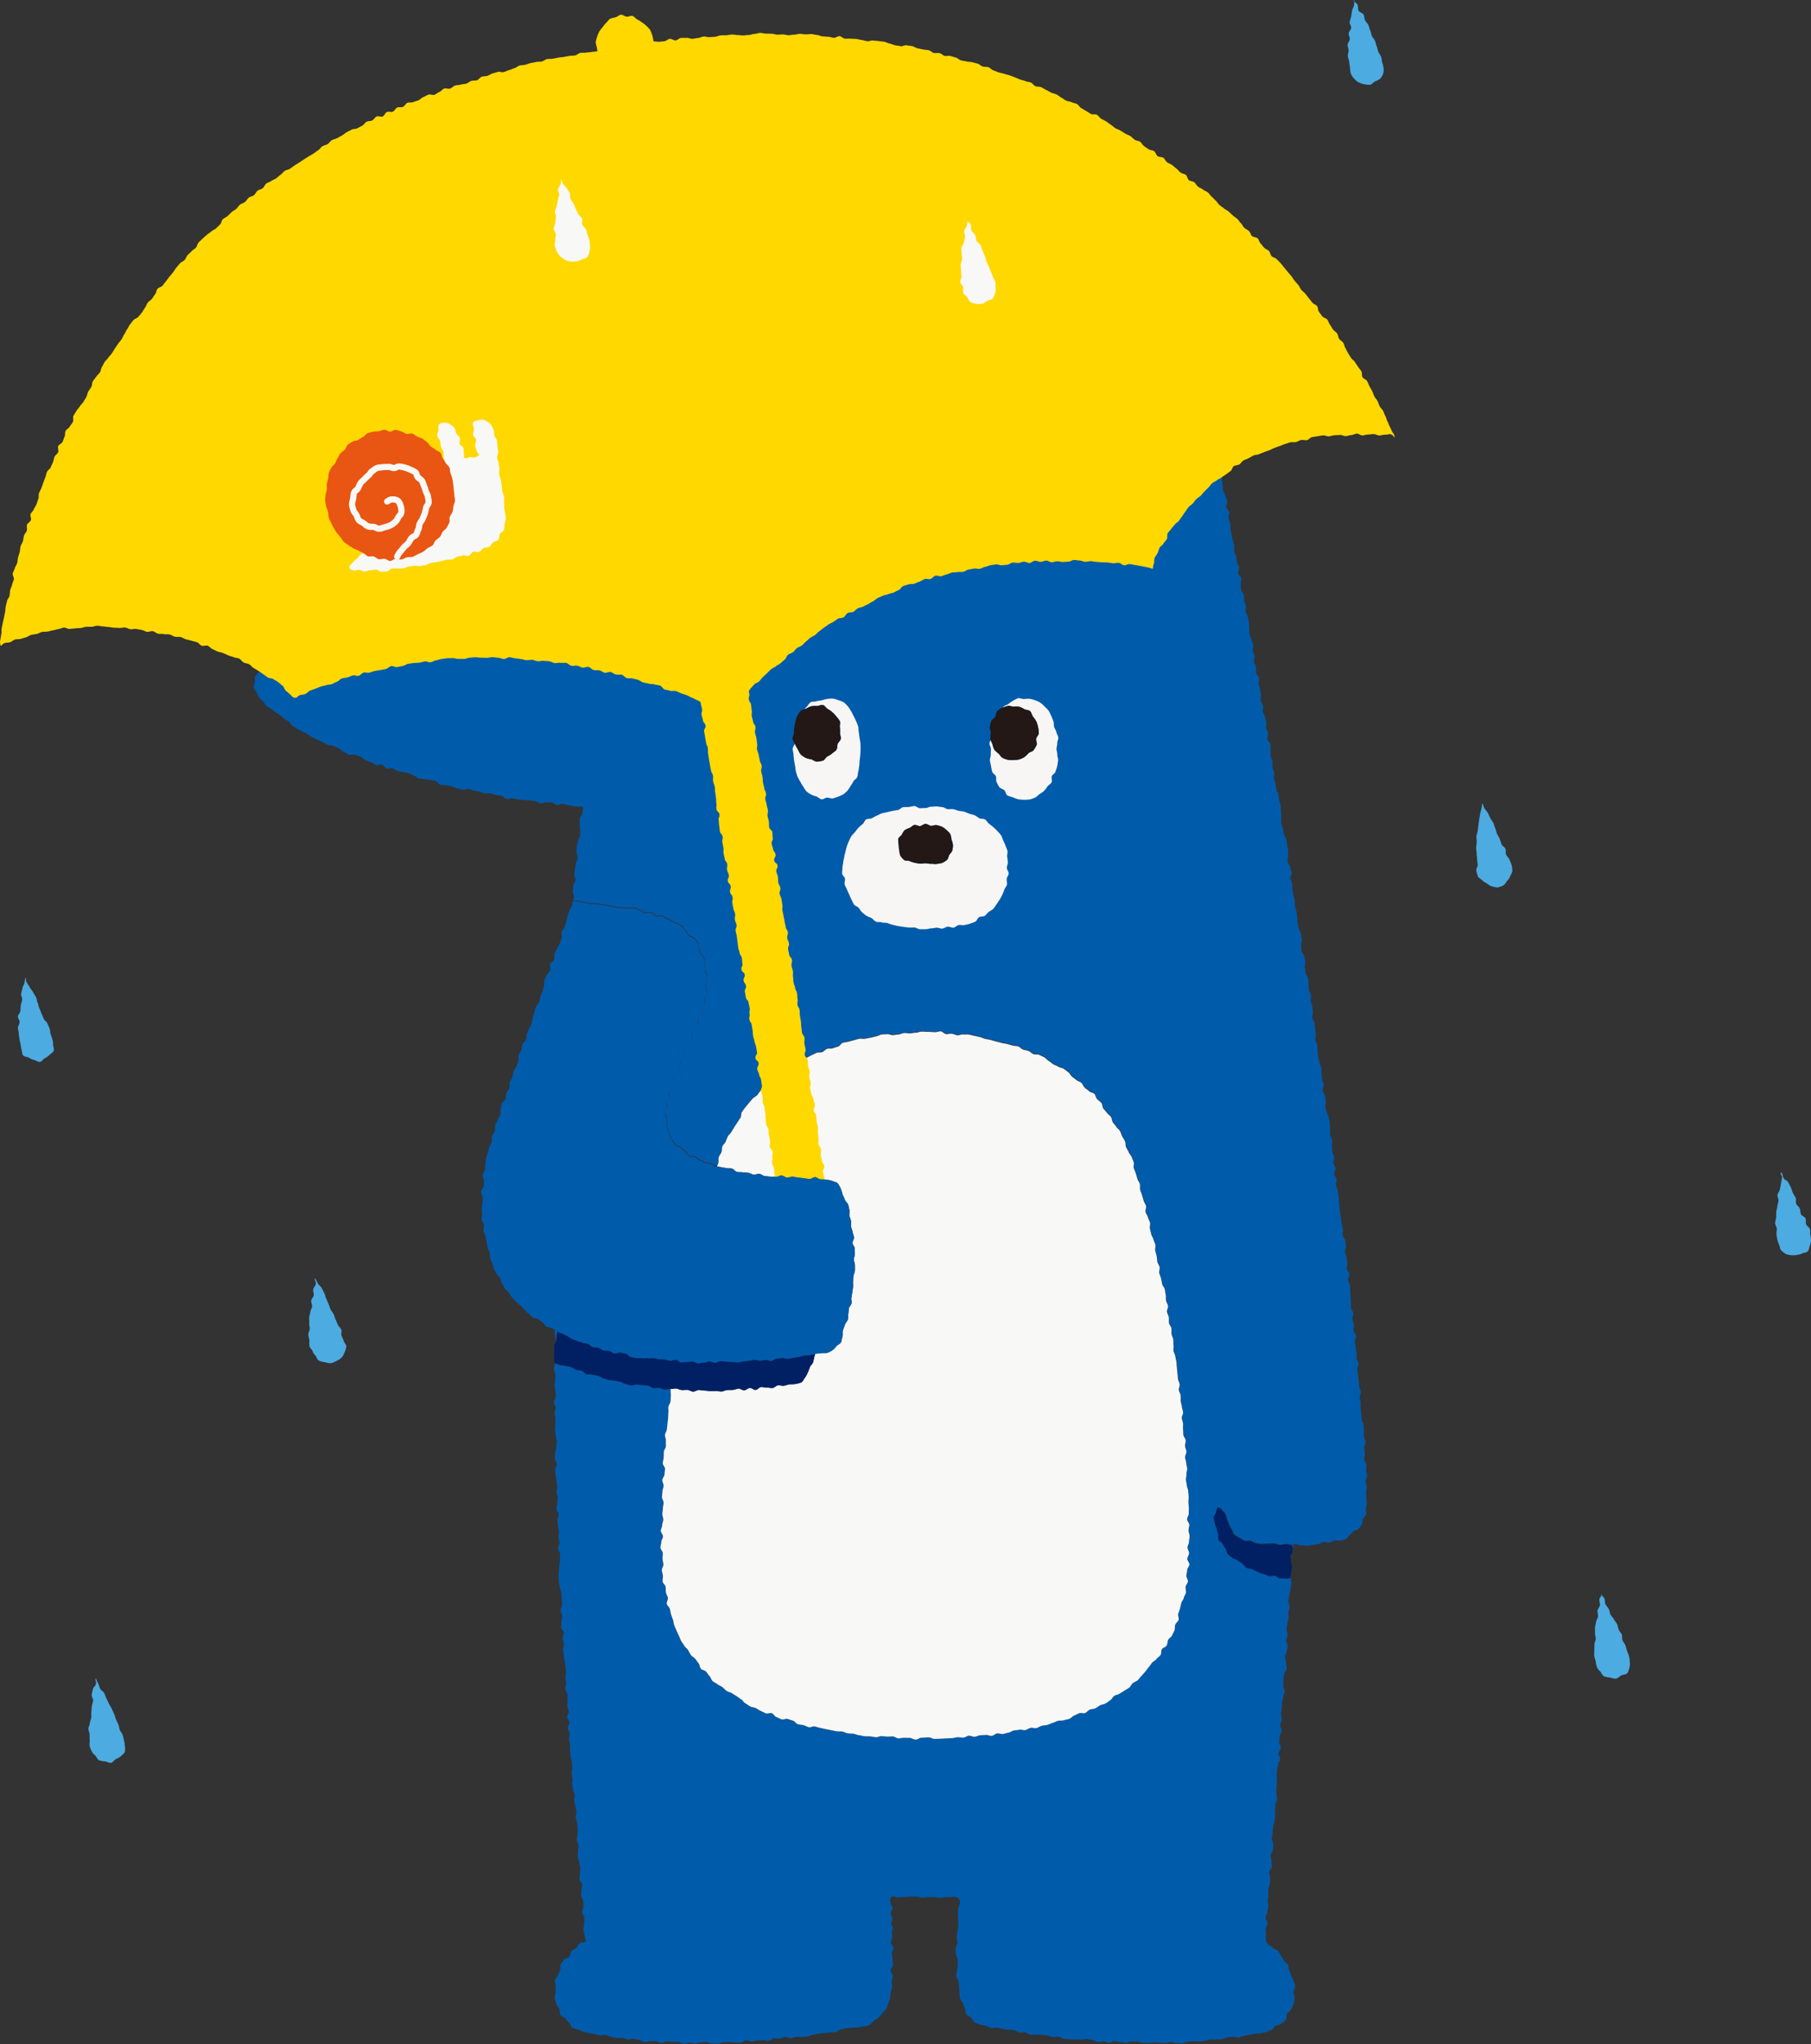 <svg xmlns="http://www.w3.org/2000/svg" width="167.551" height="189.066" viewBox="0 0 167.551 189.066">
  <rect x="0" y="0" width="167.551" height="189.066" fill="#333333" stroke="none"/>
  <g id="アートワーク_5" data-name="アートワーク 5" transform="translate(83.775 94.533)">
    <g id="グループ_62726" data-name="グループ 62726" transform="translate(-83.775 -94.533)">
      <g id="グループ_62715" data-name="グループ 62715" transform="translate(136.57 74.273)">
        <path id="パス_8951" data-name="パス 8951" d="M132.771,71.891c-.053.254-.031.192-.089.512-.027.146-.089.314-.122.508-.026.158-.06.331-.088.514-.025.164-.048.337-.072.516s-.039.342-.061.519-.106.337-.124.511.044.354.03.529-.044.348-.054.522.05.354.045.526.041.352.044.523.042.349.056.517c.014.183-.162.381-.134.542a3.174,3.174,0,0,0,.139.518c.068.186.279.262.385.371a1.743,1.743,0,0,0,.431.3c.167.094.293.245.467.279a1.918,1.918,0,0,0,.561.105,1.855,1.855,0,0,0,.535-.2c.167-.082.232-.3.358-.428a1.2,1.2,0,0,0,.274-.43c.064-.166.2-.316.187-.507a2.293,2.293,0,0,0-.071-.527c-.043-.151-.129-.312-.2-.492-.056-.155-.227-.276-.3-.446s0-.374-.068-.54-.282-.255-.355-.418-.1-.339-.17-.5-.176-.306-.251-.465-.088-.35-.164-.506-.1-.347-.178-.5-.2-.3-.28-.449c-.086-.168-.154-.334-.228-.479-.091-.178-.245-.3-.314-.432-.151-.288-.072-.256-.2-.486" transform="translate(-132.19 -71.891)" fill="#4cabe1"/>
      </g>
      <g id="グループ_62716" data-name="グループ 62716" transform="translate(124.683)">
        <path id="パス_8952" data-name="パス 8952" d="M121.316,0c-.052.254.006.2-.052.519-.027.147-.143.3-.175.5-.027.158-.058.332-.086.516-.025.163-.107.329-.132.507s.16.368.138.544-.21.323-.227.5.113.361.1.535-.187.338-.2.511.091.356.087.529-.071.354-.068.525.113.352.126.52a5.143,5.143,0,0,0,.072.512,3.4,3.4,0,0,0,.057.521,1.275,1.275,0,0,0,.262.454,2.183,2.183,0,0,0,.409.389,1.877,1.877,0,0,0,.538.194,1.913,1.913,0,0,0,.576.065c.185-.024.326-.239.488-.317a1.628,1.628,0,0,0,.482-.26,1.383,1.383,0,0,0,.267-.479,1.239,1.239,0,0,0,.024-.53,2.626,2.626,0,0,0-.127-.49c-.043-.151-.031-.336-.1-.517-.056-.154-.184-.291-.253-.462s-.079-.339-.15-.5-.083-.343-.156-.506-.21-.288-.284-.448-.082-.351-.157-.509-.1-.348-.173-.5-.221-.288-.3-.441-.066-.37-.143-.52c-.085-.168-.381-.217-.456-.363-.091-.178-.031-.409-.1-.542-.151-.289-.246-.164-.369-.395" transform="translate(-120.684)" fill="#4cabe1"/>
      </g>
      <g id="グループ_62717" data-name="グループ 62717" transform="translate(1.656 90.374)">
        <path id="パス_8953" data-name="パス 8953" d="M2.311,87.532c-.052.254-.053.186-.111.506-.027.146-.155.3-.187.5-.027.159-.083.329-.111.512-.025.163.126.361.1.539s-.112.331-.133.507-.015.344-.034.52-.218.33-.232.5.166.363.157.536-.148.345-.152.518.074.354.077.525.05.351.063.519a4.93,4.93,0,0,0,.112.5,3.094,3.094,0,0,0,.08.5c.067.186.042.4.149.512.136.139.374.121.525.206a1.574,1.574,0,0,0,.477.213c.184.036.368.2.547.18s.3-.267.466-.345a1.393,1.393,0,0,0,.417-.3c.128-.132.325-.208.392-.379s-.039-.348-.052-.54a2.019,2.019,0,0,0-.061-.5c-.043-.151-.1-.313-.164-.494-.056-.154-.032-.35-.1-.521s-.134-.318-.206-.485-.263-.262-.336-.426-.132-.322-.207-.482-.119-.333-.2-.491-.082-.354-.158-.51-.074-.361-.15-.513-.193-.307-.27-.457c-.085-.168-.223-.3-.3-.443-.092-.178-.211-.316-.28-.449-.151-.288-.008-.29-.131-.521" transform="translate(-1.603 -87.475)" fill="#4cabe1"/>
      </g>
      <g id="グループ_62718" data-name="グループ 62718" transform="translate(28.524 118.252)">
        <path id="パス_8954" data-name="パス 8954" d="M28.215,114.459c-.052.255.136.224.079.544-.027.146-.2.293-.236.488-.026.159.079.352.051.536-.025.163-.209.313-.232.492s.1.36.08.536-.145.33-.163.505-.087.342-.1.517.013.353,0,.526.051.354.046.526-.136.355-.133.526.088.356.1.524c.014.184-.021.37.007.531.033.187.229.315.284.463a1.031,1.031,0,0,0,.253.4c.136.139.169.4.32.48a1.828,1.828,0,0,0,.551.146,1.9,1.9,0,0,0,.567.1,1.846,1.846,0,0,0,.535-.213,1.731,1.731,0,0,0,.477-.314,1.5,1.5,0,0,0,.267-.5,1.406,1.406,0,0,0,.156-.556c-.008-.133-.186-.29-.245-.495-.043-.151-.133-.3-.2-.484-.056-.155.046-.382-.023-.553s-.242-.274-.313-.44-.133-.32-.207-.484-.111-.334-.185-.494-.206-.292-.281-.45-.115-.339-.19-.495-.132-.332-.209-.486-.1-.352-.175-.5l-.242-.472c-.091-.178-.278-.282-.347-.415-.151-.288-.121-.231-.244-.461" transform="translate(-27.609 -114.459)" fill="#4cabe1"/>
      </g>
      <g id="グループ_62719" data-name="グループ 62719" transform="translate(147.489 147.472)">
        <path id="パス_8955" data-name="パス 8955" d="M143.481,142.742c-.052.254-.181.161-.239.481-.027.147.084.343.051.538-.026.158-.194.308-.222.492-.025.164.068.353.044.532s-.154.325-.176.5-.083.339-.1.513.01.351,0,.526.075.355.065.528-.111.346-.115.519-.02.354-.017.525-.02.361-.006.528a4.955,4.955,0,0,0,.136.511,3.135,3.135,0,0,0,.1.51,1.124,1.124,0,0,0,.3.41c.136.139.2.372.35.457a1.828,1.828,0,0,0,.56.119,1.949,1.949,0,0,0,.564.111c.184-.025.331-.221.493-.3s.422-.072.548-.2.145-.37.211-.541a1.248,1.248,0,0,0,.022-.535,2.135,2.135,0,0,0-.067-.509c-.043-.151-.118-.31-.183-.491-.057-.154-.08-.333-.148-.5s-.193-.292-.266-.458,0-.38-.072-.543-.207-.29-.281-.45-.077-.354-.153-.512-.218-.289-.293-.445-.235-.282-.31-.435-.089-.357-.164-.508c-.085-.168-.221-.3-.3-.443-.092-.178-.036-.408-.105-.541-.151-.288-.344-.317-.344-.317" transform="translate(-142.759 -142.742)" fill="#4cabe1"/>
      </g>
      <g id="グループ_62720" data-name="グループ 62720" transform="translate(164.232 108.458)">
        <path id="パス_8956" data-name="パス 8956" d="M159.487,104.979c-.052.254.165.229.107.55-.027.147-.062.317-.094.511-.026.159-.068.329-.1.512-.025.163-.191.315-.216.494s.111.361.09.537-.083.337-.1.511-.089.341-.1.514-.006.35-.017.524-.088.348-.092.521.15.353.153.524-.04.354-.027.522c.014.184.057.348.085.51a2.669,2.669,0,0,0,.169.476c.068.185.058.361.164.469a1.947,1.947,0,0,0,.421.344,1.624,1.624,0,0,0,.524.122,1.519,1.519,0,0,0,.517-.023,1.5,1.5,0,0,0,.495-.13c.167-.082.386-.074.512-.2s.122-.342.188-.513a1.114,1.114,0,0,0,.116-.5,2.13,2.13,0,0,0-.064-.512c-.043-.151.026-.364-.04-.543-.056-.155-.274-.26-.343-.431s.012-.379-.059-.546-.348-.227-.422-.389-.036-.367-.111-.527-.248-.273-.323-.431.02-.4-.057-.559-.186-.306-.261-.459-.1-.352-.178-.5c-.086-.168-.17-.325-.245-.471-.091-.177-.353-.242-.423-.375-.151-.289-.044-.271-.168-.5" transform="translate(-158.965 -104.979)" fill="#4cabe1"/>
      </g>
      <g id="グループ_62721" data-name="グループ 62721" transform="translate(8.183 155.238)">
        <path id="パス_8957" data-name="パス 8957" d="M8.579,150.265c-.052.254.089.214.031.534-.026.146-.25.285-.282.48-.027.158-.081.329-.108.512-.025.163.159.366.134.544s-.1.334-.117.51-.03.342-.049.518.008.348-.006.523-.119.341-.128.513-.129.349-.133.521.1.356.105.527,0,.357.018.524c.014.184-.044.372-.017.533a2.876,2.876,0,0,0,.192.5,1.111,1.111,0,0,0,.328.392c.136.139.2.361.35.445a1.772,1.772,0,0,0,.554.1c.185.036.376.162.554.138s.3-.275.463-.353a1.471,1.471,0,0,0,.451-.258c.128-.132.3-.235.367-.406a1.33,1.33,0,0,0,0-.547,2.226,2.226,0,0,0-.076-.509c-.043-.151-.06-.331-.126-.51-.056-.155-.191-.29-.259-.461s-.069-.344-.141-.51-.143-.317-.216-.479-.1-.339-.177-.5-.145-.321-.22-.479-.183-.307-.258-.463-.152-.322-.228-.475-.125-.34-.2-.49c-.085-.168-.3-.261-.37-.406-.091-.178-.125-.361-.194-.494a5.071,5.071,0,0,1-.224-.481" transform="translate(-7.921 -150.259)" fill="#4cabe1"/>
      </g>
      <path id="パス_8958" data-name="パス 8958" d="M100.09,157.244c-.158.071-.274.244-.435.311s-.391-.039-.554.024-.308.162-.472.222-.284.239-.449.3-.342.075-.509.129-.363,0-.531.052-.319.143-.489.189-.321.142-.492.186-.348.04-.519.082-.317.173-.489.211-.369-.056-.54-.021-.32.174-.493.207-.366-.065-.538-.035-.345.045-.519.073-.324.178-.5.2-.339.1-.512.123-.362-.075-.536-.053-.326.206-.5.226-.363-.1-.537-.085-.349.013-.525.03-.34.121-.515.135-.358-.107-.534-.094-.338.167-.513.179-.353-.049-.529-.039-.346.076-.522.085-.349.014-.525.021-.349.025-.525.03l-.527.018c-.3,0-.3-.137-.6-.137s-.3.024-.6.024-.3.178-.6.176c-.177,0-.351-.149-.527-.155s-.351-.005-.525-.012-.354.062-.529.054-.341-.167-.515-.177-.35.024-.523.012-.348-.027-.522-.04-.36.113-.532.1-.345-.062-.518-.079-.351,0-.523-.014-.345-.074-.518-.094-.338-.116-.509-.137-.351-.01-.523-.034-.332-.139-.5-.165-.352,0-.523-.028-.341-.071-.511-.1-.341-.065-.51-.1-.339-.076-.507-.112-.336-.1-.5-.134-.384.111-.554.07-.325-.145-.493-.187-.351-.042-.519-.088-.283-.279-.448-.328-.33-.111-.495-.162-.4.1-.562.04-.318-.152-.48-.211-.261-.294-.422-.357-.406.074-.565.008-.315-.154-.473-.224-.3-.185-.456-.259-.353-.074-.506-.153-.292-.2-.444-.283-.243-.281-.393-.369-.278-.21-.425-.3-.3-.177-.442-.273-.347-.111-.488-.212-.252-.245-.389-.351-.321-.157-.455-.268-.314-.175-.444-.29-.162-.34-.287-.46-.2-.289-.321-.415-.364-.136-.479-.267-.1-.371-.213-.505-.208-.276-.313-.414-.3-.212-.4-.354-.166-.308-.26-.455-.262-.248-.351-.4-.2-.288-.286-.442-.135-.325-.213-.482-.148-.317-.219-.477-.142-.32-.207-.484-.061-.349-.121-.514-.118-.325-.173-.493-.064-.343-.113-.511-.242-.3-.284-.466.138-.39.1-.561-.146-.321-.178-.495,0-.349-.032-.523-.254-.313-.277-.488.045-.356.027-.531-.088-.341-.1-.517.156-.357.146-.533-.074-.342-.081-.518.027-.346.025-.522-.221-.347-.22-.523.08-.344.081-.516.153-.344.155-.517-.2-.347-.2-.521.126-.344.129-.518.1-.344.1-.517-.092-.348-.088-.522.047-.346.051-.52.061-.345.065-.519-.155-.351-.15-.525.038-.346.044-.521.1-.344.106-.518-.127-.354-.12-.529.19-.338.2-.512.042-.344.051-.519-.218-.36-.208-.534.073-.344.085-.518,0-.349.014-.524.174-.337.186-.511-.008-.35.005-.525-.1-.357-.086-.532.16-.336.175-.509.04-.345.056-.52.042-.344.059-.519.008-.348.025-.522-.021-.352,0-.526.178-.331.2-.505.01-.348.03-.523-.037-.354-.017-.529a.507.507,0,0,0-.01-.111H61.3c-.175-.013-.358.07-.532.054s-.339-.141-.512-.159-.359.045-.532.025-.326-.206-.5-.229-.348-.027-.522-.053-.351-.018-.524-.045-.373.105-.545.075-.338-.111-.509-.144-.325-.163-.5-.2-.346-.055-.518-.092-.355-.016-.526-.056-.332-.122-.5-.165-.312-.188-.481-.233-.348-.05-.517-.1-.37.017-.538-.034-.283-.267-.45-.32-.353-.04-.52-.1-.3-.191-.468-.25-.351-.055-.516-.116-.366-.023-.529-.087c-.142-.056-.283-.114-.425-.171v0c0,.173-.116.347-.115.52s.128.345.13.519-.017.346-.015.519-.055.347-.054.52.073.345.075.519.039.345.041.519-.187.348-.184.521.17.344.174.517-.114.347-.111.521.089.344.092.517-.022.346-.02.52-.032.346-.029.52.07.344.073.518.084.344.088.517-.053.347-.05.521-.1.348-.094.521-.041.347-.037.521.2.341.207.514-.179.35-.175.523.038.346.042.519.074.345.079.518.082.344.086.518-.083.348-.079.521.123.343.128.516-.055.348-.05.521-.092.349-.087.523.2.34.211.513-.119.35-.113.523.037.346.042.519.09.344.1.518-.06.348-.054.521.112.343.118.517-.167.352-.161.526.178.341.184.513.005.347.011.521-.073.351-.066.525-.052.349-.044.524-.037.349-.03.524l.022.523c.008.175.1.345.112.519s.116.344.124.518.012.348.021.522.042.347.051.521-.166.356-.158.53.148.341.157.515-.073.352-.064.525-.044.351-.036.524.249.336.258.508-.127.355-.118.528.123.342.133.514-.1.353-.093.526.075.344.086.517.06.346.07.52.056.345.066.519.042.346.054.519-.057.352-.045.526.049.345.06.518-.091.354-.08.527.2.335.211.507-.013.349,0,.522-.033.35-.021.523.116.339.128.511-.149.357-.136.53.194.332.207.5-.171.359-.159.531.164.334.177.505-.067.35-.055.523.074.341.087.513-.005.346.008.519.022.345.035.518.114.337.127.509.031.344.044.517-.075.351-.062.525.066.34.08.513-.05.349-.036.523.06.341.073.513.172.333.185.505-.079.352-.064.526.094.338.107.511.086.339.1.512-.081.352-.067.526.117.337.13.509.029.342.043.514-.019.346-.005.519-.094.352-.081.525.162.332.176.5-.071.351-.057.525-.023.347-.009.52.1.338.111.511.1.338.118.511-.05.35-.036.524-.061.351-.048.525.242.328.255.5-.083.353-.069.527-.052.349-.038.523.194.331.208.5,0,.347.009.521-.138.357-.126.532.209.332.221.506-.032.349-.02.523-.084.355-.07.53.077.341.09.516.1.318.108.495a.626.626,0,0,1,.076.017.552.552,0,0,1-.085.1c-.141.1-.4.042-.538.151s-.179.326-.308.443-.325.162-.447.287-.086.386-.2.519-.393.129-.5.27-.209.284-.3.432.017.412-.057.573a4.005,4.005,0,0,0-.219.474c-.052.17-.233.309-.264.485s.1.369.094.547a4.7,4.7,0,0,0-.029.525c.01.178-.115.372-.087.547a4.925,4.925,0,0,0,.161.518c.049.174.2.307.27.47s.011.395.1.548.359.188.466.326a2.906,2.906,0,0,0,.339.386c.132.122.156.383.307.475a2.763,2.763,0,0,0,.527.152c.151.053.3.159.481.212.157.045.329.083.507.127.161.04.338.051.516.09.162.035.331.082.507.116s.359-.068.535-.037.32.153.5.181.334.088.51.113.352-.043.528-.021.332.128.507.148.354-.075.531-.057.339.069.515.086.33.207.505.221.353-.092.53-.079.348-.034.524-.023.337.166.512.176.354-.169.53-.161.344.05.52.056.346,0,.522,0,.34.184.514.187.347-.125.522-.123.344.091.519.092.345-.112.521-.112.344-.028.52-.03.347.14.523.136.347.025.522.021.343-.131.518-.137.347,0,.522-.008.349.04.525.032.349.035.524.026.336-.21.511-.22.355.118.53.105.341-.074.515-.088.345-.024.519-.038.355.085.529.069.327-.224.5-.241.353.045.527.027.336-.127.509-.146.365.133.538.114.339-.1.512-.123.355.029.529.007.347-.022.52-.045.332-.143.5-.167.342-.069.515-.1.349-.021.523-.048.349-.027.523-.054.351-.019.525-.048.318-.209.491-.239.34-.076.513-.107.351-.023.525-.055.357,0,.53-.031.349-.053.523-.088a2.6,2.6,0,0,0,.532-.1c.157-.069.236-.3.379-.4a3.044,3.044,0,0,0,.444-.278,3.547,3.547,0,0,0,.345-.4,4.126,4.126,0,0,0,.351-.4,4.483,4.483,0,0,0,.207-.493,4.76,4.76,0,0,0,.187-.5c.046-.165.016-.357.046-.532s.133-.34.147-.517-.045-.345-.035-.522.089-.339.1-.515-.2-.352-.194-.527.214-.337.219-.511-.058-.344-.056-.518-.059-.344-.058-.518.145-.345.143-.52-.222-.341-.226-.514.121-.349.114-.523-.025-.345-.035-.519c0-.021-.008-.041-.011-.062a.141.141,0,0,0,.1-.1c.081-.229-.137-.278-.137-.521s.1-.242.1-.484-.159-.243-.159-.487.169-.243.169-.487-.193-.244-.193-.488-.092-.36.094-.518c.219-.186.312.023.6.023s.288-.033.576-.033.289-.038.578-.038.289,0,.579,0c.263,0,.263.094.527.094s.263-.045.528-.045.263-.007.527-.007c.288,0,.288.073.576.073s.288-.073.576-.073.289-.016.579-.016.289-.059.511.127c.186.156.188.163.188.406a.684.684,0,0,1-.008.1,3.488,3.488,0,0,0-.161.445c-.023.172-.005.35-.025.523a1.95,1.95,0,0,0,.019.378v.021a.753.753,0,0,1,.007.127c-.015.173.026.349.013.523s-.06.343-.07.516-.079.344-.086.517.092.349.088.522-.173.345-.175.517,0,.348,0,.52.181.345.184.516.005.345.01.516-.072.35-.065.521-.088.353-.08.523.2.338.214.506.052.347.064.515-.005.347.024.517,0,.358.048.524.208.3.272.454a4.484,4.484,0,0,0,.178.486c.086.155.039.4.141.534s.317.2.438.322.191.332.332.431a2.893,2.893,0,0,0,.5.209,2.462,2.462,0,0,0,.519.1c.174.035.325.176.5.209s.369-.06.541-.028.34.091.512.123.348.043.521.073.354-.005.526.024.324.19.5.218.361-.044.533-.018.322.211.494.236.358-.036.531-.011.352-.005.524.018.346.034.518.056.337.13.509.151.36-.065.532-.044.328.207.5.225.351.008.523.026.351,0,.524.013.35,0,.522.014.355-.072.528-.058.342.073.513.086.336.187.507.2.355-.083.529-.072.343.122.516.131.359-.167.531-.159.345.1.518.111.347.057.52.062.353-.141.526-.136.347.009.52.012.346.121.519.123.348.01.521.01.348-.044.52-.045.348.024.52.022.349.04.52.037.345-.112.517-.117.353.119.526.113.351.028.524.021.343-.145.515-.154.349-.032.521-.042.353.041.525.029.348-.036.52-.051.34-.123.51-.138.354.021.524,0,.355.022.526,0,.334-.156.5-.178.347-.041.516-.066.371.1.538.075.336-.134.5-.164.345-.073.51-.105.351-.044.513-.081c.178-.038.365-.007.526-.048.178-.044.353-.075.51-.121.18-.052.339-.141.491-.192.168-.059.246-.3.4-.388s.387-.062.52-.183a3.33,3.33,0,0,0,.409-.365c.108-.137.028-.4.117-.562s.3-.242.37-.408a4.793,4.793,0,0,0,.238-.492,5.083,5.083,0,0,0,.083-.538c.029-.175-.12-.368-.111-.547s.185-.354.175-.532a4.775,4.775,0,0,0-.149-.524c-.031-.176-.17-.317-.222-.488a3.863,3.863,0,0,0-.187-.484c-.073-.161-.033-.377-.129-.528s-.254-.246-.356-.384-.158-.316-.27-.447-.166-.322-.286-.445-.341-.15-.468-.266-.275-.209-.409-.316a1.33,1.33,0,0,1-.229-.315h0c.012-.176-.007-.412.005-.586s-.04-.354-.027-.528.148-.341.16-.515-.186-.366-.173-.539.138-.342.151-.516.086-.345.1-.519-.065-.36-.052-.533.055-.35.068-.525-.025-.355-.011-.53.117-.344.13-.519.032-.351.045-.525-.118-.363-.105-.536.244-.335.257-.509-.049-.356-.035-.53-.091-.36-.077-.534.21-.336.223-.51-.005-.352.008-.526-.147-.364-.133-.537.065-.347.079-.521.034-.349.048-.524.111-.343.124-.517.063-.347.075-.521-.036-.354-.023-.528.028-.349.041-.523.13-.343.144-.518-.075-.358-.062-.532,0-.352.018-.527.024-.35.037-.524-.035-.355-.022-.529.015-.35.028-.525.088-.344.1-.518.188-.338.2-.511-.184-.365-.17-.538.216-.336.229-.51-.164-.363-.152-.537.03-.348.043-.522.166-.339.179-.512-.13-.36-.118-.533.1-.342.113-.516-.064-.354-.052-.528.054-.345.065-.519.019-.347.031-.522.1-.342.108-.516.127-.34.138-.513-.151-.359-.139-.532.008-.348.021-.522.029-.346.04-.52.248-.333.259-.506-.062-.352-.052-.527-.114-.355-.1-.53.129-.34.141-.514.1-.342.106-.517-.16-.359-.15-.533.134-.341.145-.516-.108-.353-.1-.528.062-.343.072-.518.106-.342.117-.517-.031-.35-.022-.525.112-.343.121-.519-.142-.357-.132-.533.088-.343.1-.519.092-.344.1-.52.072-.346.082-.522-.065-.355-.056-.533c0-.064,0-.128,0-.192-.012.039-.029.086-.054.155-.163-.024-.235.037-.412.02s-.339-.009-.515-.032-.308-.2-.481-.233-.377.1-.545.039a2.5,2.5,0,0,0-.514-.2,2.89,2.89,0,0,1-.509-.2,4.653,4.653,0,0,1-.491-.236c-.144-.075-.379-.031-.559-.142-.144-.088-.233-.289-.4-.4-.144-.1-.3-.191-.467-.308-.142-.1-.349-.116-.473-.228a4.93,4.93,0,0,1-.4-.337c-.115-.129-.1-.361-.2-.5s-.178-.289-.261-.436-.318-.227-.387-.381a.552.552,0,0,1-.024-.256.733.733,0,0,0-.01-.283c-.057-.167-.094-.33-.132-.49s-.149-.326-.17-.487a4.973,4.973,0,0,1-.1-.512c0-.2.192-.349.222-.488.053-.242.057-.436.185-.434.212,0,.283.142.379.261.082.1.251.186.311.382.04.134.085.291.136.473.04.143.142.281.2.455a1.546,1.546,0,0,0,.227.449c.106.146.114.373.253.489a2.92,2.92,0,0,0,.468.28,4.247,4.247,0,0,0,.475.266c.175.069.385-.021.55.026.185.025.342.2.522.217.09.01.178.022.267.034a.506.506,0,0,1,.153-.029c.131.011.258.031.386.046a1.4,1.4,0,0,1,.306-.024c.186.016.372-.019.553-.007s.365.115.546.123.373-.08.554-.074c.156.005.321.055.477.075.067-.01.134-.014.2-.025a1.06,1.06,0,0,1,.15-.02c.18,0,.36.122.532.116s.361.038.533.029.355-.056.528-.069.352-.073.524-.09.339-.174.509-.194.371.086.54.062.333-.185.5-.213.361.09.517.04a3.574,3.574,0,0,0,.485-.155c.15-.072.23-.273.367-.366a3.338,3.338,0,0,0,.339-.354c.122-.112.378-.1.484-.224a3.685,3.685,0,0,0,.31-.4c.087-.14.025-.365.091-.517s.273-.258.317-.418-.07-.355-.048-.522a3.715,3.715,0,0,0,.09-.49c0-.168-.037-.34-.039-.515s-.023-.339-.026-.513.08-.343.074-.518-.114-.338-.12-.511.15-.348.144-.523-.087-.34-.094-.513.038-.344.03-.519-.2-.333-.206-.506.075-.347.066-.522-.058-.341-.068-.515.149-.354.137-.529-.148-.336-.159-.51.014-.345,0-.519-.011-.343-.024-.517-.156-.333-.169-.506-.036-.342-.05-.515-.036-.342-.051-.516.01-.346,0-.519-.077-.34-.092-.512.121-.356.105-.53-.144-.334-.159-.507-.026-.344-.041-.518-.041-.343-.057-.517-.061-.341-.077-.514.133-.361.116-.533-.155-.333-.172-.506.013-.349,0-.523-.086-.34-.1-.513-.041-.344-.059-.518.118-.361.1-.534-.215-.326-.233-.5.072-.357.053-.531-.141-.334-.16-.507.122-.363.1-.537-.2-.325-.216-.5,0-.347-.024-.52,0-.348-.023-.521-.02-.346-.039-.519.009-.349-.011-.522-.166-.329-.187-.5.152-.367.131-.539-.229-.321-.25-.494.077-.358.057-.531-.057-.342-.079-.515-.122-.334-.144-.506.115-.363.093-.536-.034-.344-.056-.517-.227-.321-.249-.494.056-.356.034-.529-.1-.337-.122-.509-.035-.344-.057-.517-.081-.34-.1-.512-.023-.346-.045-.519-.018-.347-.039-.52-.041-.345-.064-.518-.04-.344-.063-.517-.142-.331-.165-.5.08-.361.057-.533-.194-.324-.217-.5.141-.369.118-.541-.192-.324-.216-.5.122-.367.1-.539-.157-.329-.181-.5-.011-.348-.035-.521.049-.357.025-.53-.16-.328-.184-.5.029-.355.005-.527-.021-.348-.044-.521-.052-.343-.076-.516-.177-.325-.2-.5-.113-.335-.137-.507.084-.363.059-.535-.066-.341-.091-.513-.2-.321-.226-.494.152-.373.127-.546-.151-.329-.177-.5-.013-.349-.038-.521.011-.353-.014-.526-.156-.327-.181-.5-.1-.336-.128-.508-.014-.349-.039-.521.007-.353-.018-.525-.168-.326-.194-.5.066-.361.04-.533-.038-.345-.064-.518-.029-.347-.055-.519-.185-.323-.211-.5.1-.367.072-.538-.037-.346-.064-.518-.118-.334-.144-.506.045-.359.019-.53-.163-.328-.189-.5,0-.352-.023-.524-.023-.348-.05-.521-.2-.32-.229-.492-.041-.345-.068-.518.061-.361.034-.533-.076-.34-.1-.511-.214-.318-.241-.491-.014-.349-.042-.521.085-.365.058-.537-.045-.344-.072-.517-.174-.324-.2-.5-.09-.338-.118-.509,0-.351-.03-.523-.046-.345-.073-.517-.1-.336-.128-.507.006-.353-.022-.525-.107-.335-.135-.506-.062-.342-.089-.513.01-.354-.018-.526-.144-.329-.171-.5.155-.377.127-.549-.116-.334-.144-.505-.21-.317-.238-.49.067-.363.04-.534.038-.359.009-.53-.066-.341-.094-.512-.054-.343-.082-.515-.206-.318-.235-.49-.044-.345-.072-.517-.129-.331-.157-.5.037-.357.009-.529,0-.352-.03-.524,0-.352-.028-.523-.1-.336-.131-.507-.044-.344-.072-.516-.178-.322-.206-.494-.044-.345-.072-.517-.119-.333-.148-.5.076-.365.049-.536-.16-.325-.189-.5.048-.361.019-.532-.155-.326-.184-.5.023-.356-.007-.528.036-.358.006-.529-.254-.309-.283-.48.089-.367.06-.538-.149-.326-.179-.5.039-.358.01-.53-.089-.337-.119-.507-.176-.322-.206-.493.066-.364.036-.534-.2-.318-.224-.49.04-.359.011-.529-.041-.345-.07-.516-.108-.334-.137-.5.072-.364.042-.535-.252-.307-.282-.478.018-.354-.011-.525-.158-.324-.188-.495.085-.367.055-.537-.138-.327-.168-.5.092-.368.063-.538-.152-.325-.182-.5-.152-.325-.182-.5.006-.352-.024-.523.009-.353-.022-.524-.064-.341-.094-.51-.187-.319-.217-.49.069-.364.039-.534-.142-.326-.173-.5.013-.353-.018-.524a1.228,1.228,0,0,0-.209-.353.347.347,0,0,1-.053-.127,2.138,2.138,0,0,1-.023-.326,1.212,1.212,0,0,0-.013-.194c-.03-.17.079-.366.049-.536s-.261-.3-.292-.474.127-.374.1-.544-.179-.319-.209-.49-.036-.344-.066-.515a1.852,1.852,0,0,0-.133-.355.774.774,0,0,1-.052-.138c-.03-.169-.032-.345-.063-.515s-.094-.335-.125-.5-.011-.35-.042-.521-.118-.331-.149-.5.052-.361.021-.531-.129-.329-.16-.5a.84.84,0,0,1,.037-.326.544.544,0,0,0,.024-.212.779.779,0,0,0-.184-.293.446.446,0,0,1-.1-.183.37.37,0,0,1,.016-.159.982.982,0,0,0,.089-.387c-.031-.17-.139-.326-.17-.5a1.989,1.989,0,0,0-.188-.4.521.521,0,0,1-.041-.088,2.643,2.643,0,0,1-.03-.326,1.478,1.478,0,0,0-.019-.192,1.551,1.551,0,0,1-.017-.229,1.815,1.815,0,0,0-.021-.291c0-.015,0-.031-.005-.046-.023-.156-.022-.316-.051-.471-.032-.17.021-.356-.01-.526s-.186-.317-.217-.488c-.017-.088-.028-.176-.038-.264s-.021-.167-.036-.249a.739.739,0,0,1,0-.144,1.885,1.885,0,0,0-.006-.382c-.031-.17-.134-.328-.166-.5a1.154,1.154,0,0,0-.071-.214,1.5,1.5,0,0,1-.1-.283c-.03-.16.054-.342.037-.5,0-.01,0-.021,0-.031s-.01-.018-.012-.027c-.043-.155-.18-.292-.214-.449l0-.008v.01a.314.314,0,0,1-.06.022c-.045-.168.1-.4.045-.56s-.237-.284-.306-.442-.121-.328-.2-.479-.148-.318-.241-.464-.219-.272-.324-.408-.278-.216-.395-.343-.152-.336-.28-.453-.345-.123-.484-.228-.232-.263-.38-.354-.317-.133-.473-.21a5.029,5.029,0,0,0-.477-.188c-.161-.06-.317-.115-.486-.159s-.32-.125-.494-.154-.339-.037-.515-.05-.348.02-.521.008-.347-.007-.519-.019-.335-.2-.507-.212-.348.028-.521.018-.353.1-.525.09-.336-.184-.508-.193-.347.017-.52.007-.343-.068-.515-.079a1.121,1.121,0,0,0-.365.083.666.666,0,0,0,.142-.189c.066-.159.063-.354.114-.526s-.026-.36.006-.535.225-.319.241-.5.034-.352.034-.531-.157-.351-.173-.522.007-.356-.024-.525a4.894,4.894,0,0,0-.133-.505c-.05-.17-.2-.294-.268-.453a4.651,4.651,0,0,0-.165-.492,4.447,4.447,0,0,0-.23-.472c-.105-.142-.3-.2-.423-.322s-.141-.361-.277-.47a4.174,4.174,0,0,0-.413-.34,4.518,4.518,0,0,0-.505-.185,4.707,4.707,0,0,0-.5-.178c-.165-.054-.361.023-.534-.012a4.737,4.737,0,0,0-.505-.093,4.988,4.988,0,0,0-.515-.083,5.181,5.181,0,0,0-.523,0,4.966,4.966,0,0,0-.516.085,4.45,4.45,0,0,0-.493.165,4.857,4.857,0,0,0-.516.116,4.22,4.22,0,0,0-.444.28,4.267,4.267,0,0,0-.488.224,4.336,4.336,0,0,0-.389.366,4.229,4.229,0,0,0-.363.394c-.1.138-.061.377-.149.531s-.252.26-.32.425.018.37-.033.541-.321.279-.354.455.144.371.128.55-.1.338-.1.518-.006.355.009.526.055.35.086.52a5.281,5.281,0,0,0,.064.525.738.738,0,0,0,.144.245.416.416,0,0,0-.061-.019c-.173,0-.35.184-.522.18s-.343-.075-.514-.08-.345-.011-.517-.014-.342-.09-.515-.093-.345.029-.518.025-.346.088-.518.085-.343-.052-.516-.055-.343-.081-.514-.083-.343-.044-.516-.048-.343-.006-.515-.008-.346.172-.518.17-.342-.162-.513-.163-.344.124-.516.124-.343-.152-.514-.152-.343.079-.516.079v-.023c-.132,0-.264.146-.4.146s-.264-.216-.4-.216-.263.113-.4.112-.263.025-.395.025v-.037c-.173,0-.344.115-.517.116s-.346-.175-.518-.174-.345.061-.518.062-.345-.094-.518-.093-.343.129-.516.131-.345-.019-.518-.017-.346-.111-.519-.108-.344,0-.517,0-.341.2-.513.2l-.517.007c-.171,0-.343.05-.516.053s-.348-.156-.52-.152-.341.162-.513.166-.347-.114-.52-.11-.341.1-.513.11a.585.585,0,0,1-.192-.042,3.55,3.55,0,0,0,.155-.392c.048-.164.235-.3.267-.474s-.045-.357-.03-.536.146-.343.146-.522,0-.364-.01-.534a5.4,5.4,0,0,0-.178-.51,4.718,4.718,0,0,0-.209-.485,5.169,5.169,0,0,0-.076-.525,4.646,4.646,0,0,0-.211-.484,3.427,3.427,0,0,0-.734-.746,4.072,4.072,0,0,0-.344-.383c-.136-.11-.191-.34-.34-.432a4.4,4.4,0,0,0-.487-.22,4.78,4.78,0,0,0-.49-.21c-.165-.053-.351-.055-.525-.091s-.337-.15-.512-.167-.36.143-.536.143-.341.077-.513.094-.384-.187-.554-.153a5.341,5.341,0,0,0-.521.135c-.167.055-.248.332-.406.4a4.2,4.2,0,0,0-.458.229,4.09,4.09,0,0,0-.427.285,4.005,4.005,0,0,0-.38.345c-.121.125-.3.2-.4.34a4.114,4.114,0,0,0-.281.442,4.427,4.427,0,0,0-.191.488,4.865,4.865,0,0,0-.135.5c-.048.163-.282.289-.314.465s-.044.353-.06.532.2.354.2.535-.137.355-.123.526.164.332.2.5-.068.376-.02.54a4.91,4.91,0,0,0,.105.53.372.372,0,0,0,.157.155,1.077,1.077,0,0,1-.346.119c-.173.009-.348-.05-.522-.039s-.345,0-.518.014-.351-.09-.524-.08-.347,0-.52.009-.337.16-.51.17-.34.114-.512.125-.346.031-.52.042l-.523.033c-.176.012-.373-.19-.542-.162s-.338.123-.5.166-.3.193-.466.253-.375.014-.53.091-.317.159-.465.25-.3.187-.441.291-.251.251-.379.368-.29.211-.407.339-.056.4-.161.542c-.023.03-.046.058-.07.086a.174.174,0,0,0-.058-.048c-.1.138-.249.34-.362.475s-.187.3-.3.427-.194.3-.317.424-.362.126-.49.247-.264.22-.4.336-.284.2-.42.307-.267.215-.406.322-.174.344-.316.447-.363.087-.507.186-.214.3-.362.4-.281.2-.43.3-.319.144-.47.233-.336.113-.488.2-.31.154-.463.239-.213.339-.367.42-.338.106-.494.186-.381.011-.539.088-.277.223-.435.3-.256.272-.414.344-.351.063-.51.133-.3.176-.462.244-.371.011-.532.077-.249.307-.411.372-.333.1-.495.166-.346.07-.508.132-.323.127-.487.187-.339.086-.5.145-.316.148-.48.206-.3.194-.466.25-.327.12-.493.175-.379-.039-.545.014-.32.142-.486.193-.3.2-.469.254-.375-.036-.541.013-.343.069-.51.118-.311.179-.478.226-.311.185-.478.231-.4-.125-.564-.08-.285.283-.455.328-.347.055-.516.1-.358.011-.527.053-.323.154-.493.2-.354.022-.524.061-.339.091-.508.13-.351.033-.522.071-.338.092-.508.129-.324.16-.495.2-.377-.091-.548-.056-.319.185-.49.22-.364-.033-.534,0-.312.233-.482.267-.339.1-.509.129-.372-.085-.543-.054-.324.174-.5.2-.352.023-.523.052-.343.073-.514.1-.348.04-.519.067-.35.026-.522.053-.328.176-.5.2-.356-.014-.527.01-.368-.111-.538-.088-.343.069-.512.092-.348.031-.518.052-.33.194-.5.214-.365-.11-.534-.091-.332.2-.5.216-.363-.1-.532-.089-.338.173-.506.186-.364-.152-.531-.141-.353.012-.521.021-.344.221-.51.227c-.183.007-.358-.049-.522-.046-.186,0-.361-.011-.52-.014-.192,0-.362-.053-.512-.064-.185-.014-.348.132-.517.163-.187.035-.436-.108-.581-.024a1.1,1.1,0,0,0-.351.457c-.076.151.035.325.073.521.03.151-.055.37.062.543.09.133.213.259.321.4s.308.184.415.318.174.3.272.436a4.155,4.155,0,0,1,.248.448,2.389,2.389,0,0,1,.141.486,1.553,1.553,0,0,1,.073.482,1.594,1.594,0,0,1-.074.461c-.046.156.014.353-.054.5s-.255.242-.319.389a2.454,2.454,0,0,0-.068.489,1.368,1.368,0,0,0,.026.467c.023.154-.052.334.006.481s.16.276.221.419a2.711,2.711,0,0,1,.064.463c.038.153.266.3.242.456-.025.175-.282.274-.369.427s-.037.382-.128.532a1.626,1.626,0,0,0-.169.461,1.2,1.2,0,0,0-.077.45,2.406,2.406,0,0,0,.034.486c.046.155,0,.347.055.5s.312.249.354.4a2.162,2.162,0,0,1,0,.51,1.24,1.24,0,0,1-.076.491c-.091.226-.34.378-.442.6-.074.162.008.357-.007.519s-.143.345-.1.51.2.282.283.437a2.92,2.92,0,0,0,.2.465,4.677,4.677,0,0,0,.379.34c.113.122.176.3.3.414s.294.177.426.283.273.2.406.3.293.178.428.272.251.245.382.334c.154.1.306.181.428.263.141.1.206.308.349.4s.29.182.436.272.309.15.456.236.3.157.454.24.283.2.434.277.326.155.486.238.334.139.495.219.309.19.471.267.387.02.552.094.323.154.488.226.279.26.445.332.314.181.48.25.4-.04.571.027.345.1.513.168.29.244.459.308.332.142.5.2.3.2.463.254.4-.085.563-.027.267.291.431.348.387-.064.553-.009.3.192.467.246.346.056.512.108.348.048.515.1.31.174.476.223.3.216.466.263.356.018.524.064.352.027.521.072.343.059.511.1.278.308.446.351.361-.005.529.037.342.065.511.106.32.155.49.194.34.073.509.112.38-.106.55-.069.333.1.5.142.337.087.507.122.328.128.5.162.363-.044.533-.011.333.113.5.145.346.039.517.07.306.268.477.3.37-.1.54-.069c.084.013.255.073.507.106.147.02.319.04.512.065.158.021.335,0,.52.024.162.021.336.029.515.051s.318.2.5.226.356-.113.532-.092.346-.008.521.011.323.2.5.22.357-.11.53-.091.338.1.51.118.341.088.513.105.347.025.518.042a1.788,1.788,0,0,0,.348-.016.9.9,0,0,1,0,.105c-.019.173-.054.343-.071.516s-.224.324-.242.5.019.35,0,.522.058.354.04.527.015.349,0,.522-.19.329-.208.5-.08.341-.1.513-.025.345-.041.518.144.362.127.534-.159.333-.175.505-.068.341-.084.513-.049.344-.064.517.13.36.115.532-.2.33-.211.5-.019.346-.034.519.119.358.1.53-.12.338-.134.51a.636.636,0,0,0,.007.1c.033-.111.065-.22.1-.329.169.025.317.072.49.1s.342.041.515.064.335.113.508.134.353-.026.527,0,.345.048.518.07.345.05.518.072.336.105.508.129.342.048.513.073.348.018.519.045.355-.013.525.018.363-.039.532-.005.318.175.487.214.312.183.478.226.385-.088.551-.039.277.276.44.332.4-.077.559-.014.306.18.463.251.306.17.458.251.34.116.487.207.315.168.454.271.2.316.329.43.188.3.308.423.393.118.5.255.223.279.317.428.022.387.1.544.147.306.212.47.233.283.284.454.025.35.062.525-.038.35-.013.526.194.321.209.5-.086.344-.087.518-.029.336-.042.508.145.361.121.532-.2.315-.23.486.061.366.02.534-.121.325-.168.492-.028.353-.082.518-.311.257-.369.42.032.378-.03.54-.279.259-.343.419-.115.324-.182.484.041.393-.027.551-.192.293-.261.45-.266.259-.336.416-.064.348-.133.505-.177.3-.246.455-.068.344-.135.5-.092.335-.157.493-.292.254-.355.412-.011.367-.07.526-.191.3-.245.46-.143.321-.19.485.09.383.049.548-.246.3-.277.466.112.367.092.535-.193.332-.2.5.123.344.135.512a4.194,4.194,0,0,0,.024.512,3.745,3.745,0,0,0,.128.5,3.59,3.59,0,0,0,.136.506,3.67,3.67,0,0,0,.25.464,4.02,4.02,0,0,0,.325.416c.112.123.335.145.47.261a5.035,5.035,0,0,0,.387.337c.135.1.21.306.364.4s.381.016.541.1.276.207.439.279.3.164.468.227.343.053.511.11.3.187.468.237a.84.84,0,0,0,.163.024l.113-.331c.057-.162-.018-.374.043-.539s.185-.3.25-.464.019-.368.088-.529.227-.279.3-.438.127-.324.2-.481.248-.261.331-.416.181-.292.269-.445.192-.284.284-.434.188-.287.284-.433.036-.394.137-.537.206-.281.312-.42.221-.27.332-.406.228-.263.344-.4.3-.2.42-.324.193-.293.317-.417.306-.181.434-.3.16-.34.291-.456.248-.247.384-.358.35-.117.49-.223.246-.25.388-.352.287-.194.434-.291.248-.256.4-.349.382-.036.535-.124.3-.165.457-.248.263-.242.42-.321.3-.172.462-.246.312-.156.473-.226.373-.006.536-.072.277-.241.442-.3.369.006.535-.052.326-.106.495-.16.27-.3.439-.351.346-.053.516-.1.335-.1.505-.138.335-.094.506-.133.362.031.533,0,.34-.064.512-.1.335-.093.508-.121.329-.149.5-.174.35-.006.525-.028.362.106.536.088.342-.043.518-.06.337-.126.511-.139.351.047.527.036.342-.055.518-.063c.3,0,.3-.1.6-.1s.3.02.6.02.3.024.6.028c.177.008.359-.086.531-.075s.336.246.508.259.354-.053.526-.036.339.125.511.144.364-.1.535-.082.354-.01.525.014.342.091.512.119.342.081.511.112.331.137.5.173.342.067.51.1.334.1.5.142.337.085.5.129.346.051.511.1.338.088.5.139.361.027.523.084.289.23.45.29.348.069.507.133.287.219.445.287.385,0,.541.069.317.154.471.23.261.255.413.338.275.22.424.306.324.135.47.226.351.1.495.194.279.214.418.313.208.3.344.409.277.21.41.318.333.146.462.259.177.323.3.441.285.2.406.325.372.129.489.255.139.346.253.476.283.219.393.352.08.38.184.518.233.257.334.4.273.236.368.379.087.357.177.5.236.263.321.413.264.252.345.4.125.331.2.486.187.3.26.455.025.371.093.529.177.3.241.464.217.291.277.453.137.324.193.487-.043.383.009.547.134.324.183.488.1.336.149.5.181.316.224.48-.011.371.033.542.132.331.176.5.107.338.151.507.175.32.218.49-.087.383-.045.553.181.318.222.489.148.325.189.5-.049.373-.008.542.08.341.119.51.167.32.206.49.141.33.18.5-.051.373-.012.542.092.34.13.509.029.353.066.523.17.322.207.493-.066.372-.031.542.13.33.164.5.063.344.1.515.208.315.241.485.059.345.092.516,0,.355.028.526.152.329.183.5-.125.379-.094.551.136.332.167.5-.012.357.018.529.2.321.225.493-.014.357.013.529.129.334.157.505,0,.355.026.527-.029.357,0,.53.139.333.164.5.079.342.1.513.022.35.044.522.029.349.052.521.025.349.046.521.137.335.159.507-.1.363-.078.535.151.334.17.506-.011.352.007.524.091.341.108.513.094.341.112.513-.136.364-.12.536.1.34.115.512-.013.35,0,.523.014.348.028.521.2.334.216.506-.069.354-.058.527.112.342.124.515-.128.356-.118.529.088.344.1.517.084.344.092.517-.077.352-.069.526-.054.35-.046.523.074.345.081.518.121.344.127.517.036.347.042.521-.025.349-.02.523.035.347.039.521-.014.348-.01.522-.154.351-.15.525.193.344.2.518-.073.349-.071.524.094.347.1.521-.058.349-.056.523-.137.349-.136.523.144.351.142.524-.155.346-.161.52.2.357.19.529-.182.338-.2.51-.06.343-.079.515.165.37.143.54-.187.326-.214.5.064.367.032.536-.163.324-.2.493-.187.312-.229.479-.071.338-.119.5-.111.326-.163.49.091.4.032.561-.244.281-.309.441-.005.377-.075.535-.151.317-.226.473-.274.252-.354.4-.052.372-.139.521-.346.2-.439.342-.031.4-.13.539-.273.235-.377.373-.3.207-.406.341-.2.284-.313.414-.2.286-.319.412-.221.27-.346.389-.216.281-.345.4-.322.159-.456.271-.2.312-.334.418-.3.178-.445.28-.3.18-.443.278-.344.105-.492.2-.218.308-.369.4-.281.212-.435.3-.344.094-.5.174" transform="translate(0.729 0.898)" fill="#005bab"/>
      <path id="パス_8959" data-name="パス 8959" d="M97.133,33.594a2.276,2.276,0,0,0,.085-.532,2.33,2.33,0,0,0,.13-.518,2.484,2.484,0,0,0-.058-.532,2.04,2.04,0,0,0-.189-.5,1.9,1.9,0,0,0-.275-.465,1.87,1.87,0,0,0-.448-.3,1.978,1.978,0,0,0-.509-.151,2.248,2.248,0,0,0-.522-.139,2.472,2.472,0,0,0-.554.005,2.124,2.124,0,0,0-.494.253c-.156.087-.2.31-.322.439s-.292.2-.377.364a2.194,2.194,0,0,0-.094.518,2.273,2.273,0,0,0-.116.51,2.375,2.375,0,0,0,.069.522,2.228,2.228,0,0,0,.1.527.576.576,0,0,0,.236.211,2.835,2.835,0,0,1,.337-.014c.173.006.341.116.513.123s.35-.128.523-.121.349-.074.522-.066.343.071.516.079.338.165.511.174c.012,0,.025,0,.038,0h0C96.876,33.848,97.049,33.756,97.133,33.594Z" transform="translate(3.095 1.009)" fill="#4cabe1"/>
      <path id="パス_8960" data-name="パス 8960" d="M72.5,33.1a2.857,2.857,0,0,0-.013-.552c0-.188-.159-.34-.2-.505a1.878,1.878,0,0,0-.159-.477,1.682,1.682,0,0,0-.272-.426c-.124-.128-.164-.369-.32-.456a2.195,2.195,0,0,0-.538-.115,2.231,2.231,0,0,0-.528-.022c-.184,0-.389-.142-.558-.1s-.257.326-.411.412-.374.075-.5.2a1.857,1.857,0,0,0-.29.451,2,2,0,0,0-.2.5,2.526,2.526,0,0,0-.048.534,2.359,2.359,0,0,0,.111.522c.04.183-.039.409.039.561a1.334,1.334,0,0,0,.232.3l.244-.013c.173-.008.34-.114.511-.122s.344-.013.516-.022l.516-.024c.173-.007.346.023.518.015s.344-.035.516-.041.347.038.519.031h.024l.073-.144A2.193,2.193,0,0,0,72.5,33.1Z" transform="translate(2.269 1.009)" fill="#4cabe1"/>
      <path id="パス_8961" data-name="パス 8961" d="M109.87,45.653a.517.517,0,0,1-.083-.165.913.913,0,0,1,0-.177.37.37,0,0,0-.016.159A.446.446,0,0,0,109.87,45.653Z" transform="translate(3.637 1.501)" fill="#005bab"/>
      <path id="パス_8962" data-name="パス 8962" d="M85.8,171.781l0,.013v-.013Z" transform="translate(2.843 5.692)" fill="#005bab"/>
      <path id="パス_8963" data-name="パス 8963" d="M115.722,138.348a1.061,1.061,0,0,1,.059.249,1.306,1.306,0,0,0,.052-.27c0-.006,0-.012,0-.019-.066.01-.133.014-.2.025C115.659,138.338,115.692,138.347,115.722,138.348Z" transform="translate(3.832 4.583)" fill="#005bab"/>
      <path id="パス_8964" data-name="パス 8964" d="M49.88,119.486c.005-.088.017-.181.028-.271l-.028-.011a2.381,2.381,0,0,1-.213-.134c.005.157.029.313.029.47,0,.174.092.346.092.519,0,.034,0,.069-.005.1a.434.434,0,0,0,.053-.162C49.845,119.836,49.867,119.665,49.88,119.486Z" transform="translate(1.646 3.946)" fill="#005bab"/>
      <path id="パス_8965" data-name="パス 8965" d="M111.163,53.016a.37.37,0,0,0,.005-.1c-.02-.121-.052-.24-.081-.358a2.137,2.137,0,0,0,.023.326A.347.347,0,0,0,111.163,53.016Z" transform="translate(3.681 1.742)" fill="#005bab"/>
      <path id="パス_8966" data-name="パス 8966" d="M109.422,43.272a1.127,1.127,0,0,0,0-.283.419.419,0,0,0-.024-.055c0,.015,0,.031.005.046A1.814,1.814,0,0,1,109.422,43.272Z" transform="translate(3.625 1.423)" fill="#005bab"/>
      <path id="パス_8967" data-name="パス 8967" d="M49.608,121.536a.466.466,0,0,0,.011.049c0-.031,0-.061,0-.094C49.617,121.507,49.608,121.521,49.608,121.536Z" transform="translate(1.644 4.026)" fill="#005bab"/>
      <path id="パス_8968" data-name="パス 8968" d="M108.682,38.578c0-.022-.114-.013-.118-.035l-.022.007c.034.157.17.294.214.449C108.733,38.859,108.717,38.715,108.682,38.578Z" transform="translate(3.597 1.277)" fill="#005bab"/>
      <path id="パス_8969" data-name="パス 8969" d="M113.288,138.245c-.128-.016-.255-.035-.386-.046a.506.506,0,0,0-.153.029c.094.012.19.026.284.035A1.018,1.018,0,0,0,113.288,138.245Z" transform="translate(3.736 4.58)" fill="#005bab"/>
      <path id="パス_8970" data-name="パス 8970" d="M110.146,46.956c.031.17-.052.362-.021.531s.118.331.149.5.011.35.042.521.094.334.125.5.033.345.063.514a.774.774,0,0,0,.052.138c-.008-.036-.02-.072-.026-.11-.029-.17.05-.36.021-.531s-.076-.339-.105-.509-.133-.33-.162-.5-.041-.345-.07-.516-.018-.349-.046-.521-.113-.333-.143-.5a1.532,1.532,0,0,1,0-.344.84.84,0,0,0-.037.326C110.017,46.628,110.115,46.786,110.146,46.956Z" transform="translate(3.644 1.529)" fill="#005bab"/>
      <path id="パス_8971" data-name="パス 8971" d="M109.091,41.254A.937.937,0,0,0,109.1,41a.987.987,0,0,0-.044-.135.737.737,0,0,0,0,.144C109.071,41.086,109.081,41.17,109.091,41.254Z" transform="translate(3.614 1.354)" fill="#005bab"/>
      <path id="パス_8972" data-name="パス 8972" d="M108.819,39.828a.7.7,0,0,0,.069-.325c-.019-.158-.1-.308-.127-.462.017.162-.067.344-.037.5A1.5,1.5,0,0,0,108.819,39.828Z" transform="translate(3.603 1.294)" fill="#005bab"/>
      <path id="パス_8973" data-name="パス 8973" d="M109.526,44.083c0-.026,0-.052-.009-.077-.02-.113-.041-.225-.062-.337a2.645,2.645,0,0,0,.03.326A.52.52,0,0,0,109.526,44.083Z" transform="translate(3.627 1.447)" fill="#005bab"/>
      <path id="パス_8974" data-name="パス 8974" d="M115.578,139.489c0-.052.009-.1.011-.156a.644.644,0,0,1,.052-.185.341.341,0,0,0-.069.2A1.017,1.017,0,0,0,115.578,139.489Z" transform="translate(3.83 4.611)" fill="#005bab"/>
      <path id="パス_8975" data-name="パス 8975" d="M65.24,104.983c.163.038.345.009.518.045s.292.277.466.309.347.005.521.034.343.021.517.046.325.146.5.169.356-.094.531-.072.323.187.5.206.342.037.516.054.346-.011.521,0,.353-.136.528-.123.331.182.505.193.348-.093.523-.084.338.076.512.085.341.05.515.057.341.068.515.074.348-.178.523-.174.338.2.512.2a2.7,2.7,0,0,1,.525.058,2.282,2.282,0,0,1,.526.1c.172.087.393.106.521.226a2.365,2.365,0,0,1,.287.486,2.977,2.977,0,0,1,.16.524c.072.174.165.329.216.495.059.191.268.321.315.474s.07.336.115.5-.035.357,0,.525.115.321.148.49-.023.347.005.516.116.325.138.495.115.329.133.5-.153.354-.138.524.2.326.209.5,0,.342.008.511-.1.342-.093.511.1.34.1.508,0,.341,0,.509-.123.335-.131.5-.032.338-.044.505.021.343,0,.51-.05.337-.07.5-.056.336-.081.5.041.354.011.518-.209.308-.244.469-.017.347-.058.506.012.363-.037.519c-.059.185-.227.325-.276.491-.055.188-.137.354-.184.518-.054.191.011.4-.038.559-.059.191-.07.384-.135.536-.08.182-.322.232-.433.364a1.217,1.217,0,0,1-.355.372,2.122,2.122,0,0,1-.487.251c-.158.04-.349,0-.552.028-.168.024-.34.032-.512.056-.021,0-.04.009-.061.013-.015.072-.035.15-.055.217-.055.188-.076.37-.123.533-.054.191-.256.321-.306.481a4.709,4.709,0,0,1-.2.5,1.842,1.842,0,0,1-.254.465c-.114.136-.176.352-.349.444a2.784,2.784,0,0,1-.549.139c-.158.041-.349.009-.552.038-.173.025-.338.1-.511.124s-.36-.059-.534-.037-.324.224-.5.245-.358-.054-.533-.035-.357-.069-.532-.053-.329.252-.5.267-.367-.2-.542-.184-.336.2-.511.216-.36-.161-.535-.152-.344.112-.519.119-.35.005-.525.011-.347.129-.523.133-.351-.045-.527-.043-.35.008-.526.008-.349-.051-.525-.052-.349-.045-.525-.05-.354.155-.53.15-.345-.15-.52-.158-.351.02-.526.01-.343-.121-.518-.133-.35.043-.523.031a.506.506,0,0,1,.01.111c-.021.175.036.356.017.529s-.011.35-.03.523-.179.333-.2.505.02.353,0,.526-.009.349-.025.522-.043.346-.059.519-.04.347-.056.52-.161.337-.175.509.1.358.086.532.007.351-.005.525-.175.339-.186.511,0,.35-.014.524-.075.345-.085.518.217.362.208.534-.042.346-.051.519-.19.34-.2.512.127.355.12.529-.1.344-.106.518-.038.347-.044.521.155.352.15.525-.06.345-.065.519-.046.346-.051.52.091.348.088.522-.1.344-.1.517-.127.345-.129.518.2.348.2.521-.153.344-.155.517-.08.344-.081.516.218.35.22.523-.031.349-.025.522.071.345.081.518-.159.362-.146.533.084.345.1.517-.05.36-.027.531.249.317.277.488,0,.353.032.523.141.326.178.495-.143.394-.1.561.237.3.284.466.06.347.113.511.114.331.173.493.057.354.121.514.136.324.207.484.144.321.219.477.131.33.213.482.2.292.286.442.257.253.351.4.16.312.26.455.291.216.4.354.2.28.313.414.1.376.213.505.358.142.479.267.2.294.321.415.157.344.287.46.31.179.444.29.316.161.455.268.247.25.389.351.342.115.488.212.293.18.442.273.274.213.425.3.239.285.393.369.288.2.444.283.349.077.506.153.3.189.456.259.312.157.473.224.4-.071.565-.008.257.3.422.357.315.154.48.211.4-.093.562-.04.326.113.495.162.28.281.448.328.349.043.519.088.323.146.493.187.382-.108.554-.07.333.1.5.134.336.079.507.112.339.066.51.1.339.073.511.1.35,0,.523.028.33.142.5.165.349.012.523.034.336.118.509.137.343.075.518.094.349,0,.523.014.343.064.518.079.357-.111.532-.1.347.029.522.04.348-.023.523-.012.34.168.514.177.353-.061.529-.054.349.007.525.012.35.151.527.155c.3,0,.3-.176.6-.176s.3-.024.6-.024.3.138.6.137l.527-.018c.176-.005.35-.023.525-.03s.351-.012.525-.021.348-.074.522-.085.355.051.529.039.34-.166.513-.179.361.108.534.094.341-.12.515-.135.351-.011.525-.03.365.1.537.085.329-.2.5-.226.364.076.536.053.341-.1.512-.123.326-.175.5-.2.347-.042.519-.073.368.068.538.035.323-.172.493-.207.371.059.54.021.32-.17.489-.211.351-.038.519-.082.325-.139.492-.186.323-.141.489-.189.366,0,.531-.052.345-.073.509-.129.287-.236.449-.3.311-.159.472-.222.394.042.554-.024.277-.24.435-.311.361-.053.517-.127.292-.2.446-.276.349-.091.5-.174.286-.209.435-.3.222-.3.369-.4.348-.1.492-.2.3-.177.443-.278.308-.174.445-.28.2-.307.334-.418.326-.155.456-.271.22-.276.345-.4.226-.265.346-.389.2-.282.319-.412.2-.28.313-.414.3-.2.406-.341.277-.23.377-.373.036-.393.13-.539.351-.191.439-.342.057-.367.139-.521.278-.249.354-.4.156-.314.226-.473.011-.373.075-.535.25-.277.309-.441-.086-.395-.032-.561.116-.322.163-.49.076-.334.119-.5.192-.309.229-.479.167-.321.2-.493-.06-.363-.032-.536.191-.323.214-.5-.16-.367-.143-.54.064-.34.079-.515.186-.335.2-.51-.2-.354-.19-.529.158-.343.161-.52-.141-.347-.142-.524.137-.348.136-.523.058-.348.056-.523-.094-.347-.1-.521.073-.349.071-.524-.193-.344-.2-.518.154-.351.15-.525.015-.348.01-.522-.034-.347-.039-.521.025-.348.02-.523-.036-.346-.042-.521-.12-.342-.127-.517-.072-.343-.081-.518.056-.349.046-.523.079-.351.069-.526-.083-.343-.092-.517-.088-.342-.1-.517.129-.355.118-.529-.112-.341-.124-.515.071-.353.058-.527-.2-.333-.216-.506-.012-.346-.028-.521.014-.349,0-.523-.1-.339-.115-.512.137-.363.12-.536-.094-.34-.112-.513-.089-.34-.108-.513.012-.35-.007-.524-.15-.333-.17-.506.1-.362.077-.535-.136-.334-.159-.507-.023-.347-.046-.521-.027-.347-.052-.521-.02-.348-.044-.522-.076-.34-.1-.513-.137-.332-.164-.5.03-.357,0-.53,0-.353-.026-.527-.128-.332-.157-.505.016-.355-.013-.529-.2-.32-.225-.493.013-.356-.018-.529-.136-.33-.167-.5.127-.378.094-.551-.15-.327-.183-.5.005-.354-.028-.526-.058-.343-.092-.516-.206-.313-.241-.485-.061-.343-.1-.515-.128-.329-.164-.5.068-.371.031-.542-.169-.32-.207-.493-.029-.35-.066-.523-.092-.337-.13-.509.052-.37.012-.542-.139-.326-.18-.5-.165-.318-.206-.49-.079-.339-.119-.51.05-.371.008-.542-.148-.325-.189-.5-.18-.317-.222-.489.088-.382.045-.553-.175-.318-.218-.49-.106-.336-.151-.507-.131-.33-.176-.5.012-.37-.033-.542-.177-.309-.224-.48-.1-.329-.149-.5-.129-.319-.183-.488.049-.38-.009-.547-.131-.322-.193-.487-.212-.289-.277-.453-.172-.3-.241-.464-.02-.37-.093-.529-.182-.3-.26-.455-.118-.331-.2-.486-.258-.252-.345-.4-.229-.264-.321-.413-.081-.357-.177-.5-.267-.236-.368-.379-.228-.258-.334-.4-.073-.381-.184-.518-.278-.22-.393-.352-.133-.348-.253-.476-.365-.13-.489-.255-.278-.206-.406-.325-.17-.325-.3-.441-.326-.148-.462-.259-.271-.212-.41-.318-.2-.307-.344-.409-.273-.215-.418-.313-.346-.1-.495-.194-.318-.137-.47-.226-.269-.223-.424-.306-.256-.258-.413-.338-.312-.156-.471-.23-.38,0-.541-.069-.282-.221-.445-.287-.342-.072-.507-.133-.284-.233-.45-.29-.355-.03-.523-.084-.334-.09-.5-.139-.342-.054-.511-.1-.333-.087-.5-.129-.33-.1-.5-.142-.339-.07-.51-.1-.326-.142-.5-.173-.338-.083-.511-.112-.338-.094-.512-.119-.35.008-.525-.014-.361.1-.535.082-.336-.127-.511-.144-.35.051-.526.036-.332-.248-.508-.259-.354.084-.531.075c-.3,0-.3-.028-.6-.028s-.3-.02-.6-.02-.3.1-.6.1c-.176.008-.345.052-.518.063s-.354-.05-.527-.036-.34.123-.511.139-.346.04-.518.06-.365-.11-.536-.088-.353,0-.525.028-.332.146-.5.174-.339.09-.508.121-.343.062-.512.1-.365-.033-.533,0-.339.092-.506.133-.339.094-.505.138-.35.051-.516.1-.275.3-.439.351-.332.1-.495.16-.374-.009-.535.052-.282.238-.442.3-.378,0-.536.072-.316.153-.473.226-.308.168-.462.246-.27.239-.42.321-.308.161-.457.248-.388.033-.535.124-.254.254-.4.349-.293.191-.434.291-.251.247-.388.352-.356.114-.49.223-.254.245-.384.358-.165.337-.291.456-.312.179-.434.3-.2.291-.317.417-.308.194-.42.324-.236.262-.344.4-.227.269-.332.406-.213.28-.312.42-.042.394-.137.537-.193.286-.284.433-.2.285-.284.434-.188.293-.269.445-.253.262-.331.416-.132.325-.2.481-.233.28-.3.438-.024.37-.088.529-.19.3-.25.464.013.377-.043.539l-.113.331a2.443,2.443,0,0,1,.353.05C64.893,104.938,65.067,104.944,65.24,104.983Z" transform="translate(1.96 3.06)" fill="#f8f8f6"/>
      <path id="パス_8976" data-name="パス 8976" d="M90.747,77.358c-.012-.173-.039-.341-.064-.509s.064-.366.026-.531-.128-.329-.183-.49a4.895,4.895,0,0,0-.208-.477,4.724,4.724,0,0,0-.2-.484,4.569,4.569,0,0,0-.347-.394,4.255,4.255,0,0,0-.374-.359,4.826,4.826,0,0,0-.4-.317c-.131-.1-.21-.293-.358-.388s-.372-.033-.529-.115-.272-.206-.435-.274-.324-.087-.492-.144-.308-.141-.478-.187-.336-.044-.508-.082-.321-.121-.495-.15-.344.014-.519-.007-.323-.17-.5-.185-.339-.053-.514-.063-.343.029-.519.024-.34.124-.516.124-.346.011-.515.017-.357-.207-.526-.2-.346.067-.513.083-.353,0-.52.02-.317.235-.482.262-.34.051-.5.086-.336.071-.5.115-.342.06-.5.114-.313.145-.467.209-.3.161-.45.238-.387.023-.528.113-.193.324-.324.429a4.6,4.6,0,0,0-.382.331,4.174,4.174,0,0,0-.31.4,4.312,4.312,0,0,0-.344.374,4.247,4.247,0,0,0-.226.456,4.777,4.777,0,0,0-.19.471c-.055.161-.088.323-.127.492s-.1.324-.122.5-.082.333-.093.505-.072.341-.072.515-.041.35-.03.52.24.32.264.489-.068.357-.029.523.155.31.21.471a4.4,4.4,0,0,0,.211.46,4.2,4.2,0,0,0,.208.462,4.306,4.306,0,0,0,.228.465c.1.133.308.176.431.3s.177.3.314.413a4.888,4.888,0,0,0,.4.324c.14.09.314.135.471.217s.254.263.417.333.36.011.527.068.346.014.517.061.314.122.487.159.326.086.5.115.333.058.508.08.336.045.511.061.339-.006.514,0,.334.152.509.157.342,0,.518,0,.348-.072.517-.076.346-.055.514-.064.354.1.522.081.334-.155.5-.176.37.12.535.092.316-.207.478-.242.369.04.53,0,.348-.068.506-.122.335-.12.489-.185.221-.348.37-.425.377-.034.518-.125.24-.26.371-.364a5.16,5.16,0,0,0,.434-.285,29.786,29.786,0,0,0,.575-.85,4.332,4.332,0,0,0,.243-.446,4.481,4.481,0,0,0,.191-.473c.055-.161.2-.3.241-.467s-.048-.356-.023-.528.169-.325.181-.5-.17-.345-.17-.519S90.758,77.528,90.747,77.358Zm-5.13-1.1c-.038.165-.194.282-.282.425s-.089.368-.228.478a2,2,0,0,1-.451.274,3.262,3.262,0,0,1-.514.088c-.152.033-.33-.028-.51-.012-.157.014-.321-.049-.5-.049s-.344.048-.5.034a3.9,3.9,0,0,1-.489-.08,2.415,2.415,0,0,1-.466-.154c-.168-.07-.4-.01-.523-.107a1.607,1.607,0,0,1-.348-.4,1.724,1.724,0,0,1-.1-.512,2.159,2.159,0,0,1-.054-.5,2.553,2.553,0,0,1-.046-.521c.039-.166.247-.266.335-.409a1.387,1.387,0,0,1,.272-.415,1.924,1.924,0,0,1,.451-.21c.143-.06.269-.231.448-.27.152-.033.344.113.524.1.158-.013.318-.2.5-.2s.344.164.5.178c.181.017.37-.1.522-.064a2.834,2.834,0,0,1,.5.152,1.848,1.848,0,0,1,.419.307,1.52,1.52,0,0,1,.351.375,1.652,1.652,0,0,1,.108.5,2.19,2.19,0,0,1,.139.489A2.252,2.252,0,0,1,85.617,76.261Z" transform="translate(2.499 2.392)" fill="#f7f6f4"/>
      <path id="パス_8977" data-name="パス 8977" d="M85.253,74.711a1.52,1.52,0,0,0-.351-.375,1.848,1.848,0,0,0-.419-.307,2.835,2.835,0,0,0-.5-.152c-.152-.033-.341.081-.522.064-.157-.013-.32-.178-.5-.178s-.341.19-.5.2c-.18.017-.372-.129-.524-.1-.18.038-.306.21-.448.27a1.924,1.924,0,0,0-.451.21,1.387,1.387,0,0,0-.272.415c-.088.144-.3.243-.335.409a2.553,2.553,0,0,0,.046.521,2.159,2.159,0,0,0,.054.5,1.724,1.724,0,0,0,.1.512,1.607,1.607,0,0,0,.348.4c.122.1.354.037.523.107a2.416,2.416,0,0,0,.466.154,3.9,3.9,0,0,0,.489.08c.158.013.321-.034.5-.034s.344.063.5.049c.181-.016.358.045.51.012a3.26,3.26,0,0,0,.514-.088,1.994,1.994,0,0,0,.451-.274c.139-.111.144-.34.228-.478s.244-.259.282-.425a2.252,2.252,0,0,0,.05-.512,2.189,2.189,0,0,0-.139-.489A1.652,1.652,0,0,0,85.253,74.711Z" transform="translate(2.665 2.444)" fill="#231815"/>
      <path id="パス_8978" data-name="パス 8978" d="M94.973,66.147c-.021-.178-.147-.34-.178-.506s-.161-.323-.206-.487-.011-.365-.072-.523a4.58,4.58,0,0,0-.2-.486,4.019,4.019,0,0,0-.235-.477,3.266,3.266,0,0,0-.369-.385,2.866,2.866,0,0,0-.4-.358,2.613,2.613,0,0,0-.485-.224,2.69,2.69,0,0,0-.512-.136,3.156,3.156,0,0,0-.526.023c-.18,0-.371-.105-.536-.075a2.711,2.711,0,0,0-.482.244,2.463,2.463,0,0,0-.425.3c-.143.1-.338.125-.464.25-.017.017-.021.043-.034.064a3.43,3.43,0,0,1,.45-.137c.17-.048.354.063.537.063a1.832,1.832,0,0,1,.517.01,1.95,1.95,0,0,1,.47.22c.153.091.41.06.54.187s.159.344.258.5a2.728,2.728,0,0,1,.316.449,2.988,2.988,0,0,1,.165.528,3.109,3.109,0,0,1,.066.552c0,.183-.212.345-.244.518s.111.41.046.574a2.811,2.811,0,0,1-.281.48c-.1.153-.356.17-.482.294a2.15,2.15,0,0,1-.377.356,1.948,1.948,0,0,1-.477.211,1.831,1.831,0,0,1-.518.058,1.94,1.94,0,0,1-.527-.022,2.03,2.03,0,0,1-.5-.184c-.153-.091-.236-.267-.366-.394a2.461,2.461,0,0,1-.392-.364,2.754,2.754,0,0,1-.174-.506c-.049-.122-.11-.24-.155-.365a.686.686,0,0,0-.112.283c-.009.17.133.349.133.528s-.023.349-.013.519-.1.364-.08.533.068.352.1.519.062.354.106.518.286.276.347.433-.011.386.066.536a3.917,3.917,0,0,0,.25.467c.1.145.342.166.463.285s.135.386.278.481a2.764,2.764,0,0,0,.509.174,2.67,2.67,0,0,0,.495.182,3.692,3.692,0,0,0,1.06.021,2.692,2.692,0,0,0,.5-.175c.161-.065.275-.224.419-.32a2.642,2.642,0,0,0,.422-.3,3.183,3.183,0,0,0,.312-.413c.1-.137.3-.222.381-.381s-.045-.393.019-.559.3-.261.344-.434.124-.331.157-.506.059-.346.08-.523-.082-.355-.071-.534-.077-.345-.077-.523.081-.351.07-.521S94.993,66.316,94.973,66.147Z" transform="translate(2.936 2.071)" fill="#f7f6f4"/>
      <path id="パス_8979" data-name="パス 8979" d="M89.055,67.24a2.462,2.462,0,0,0,.392.364c.13.127.213.3.366.394a2.031,2.031,0,0,0,.5.184,1.94,1.94,0,0,0,.527.022,1.831,1.831,0,0,0,.518-.058,1.948,1.948,0,0,0,.477-.211,2.15,2.15,0,0,0,.377-.356c.126-.124.383-.142.482-.294a2.812,2.812,0,0,0,.281-.48c.064-.164-.081-.395-.046-.574s.244-.335.244-.518a3.11,3.11,0,0,0-.066-.552,2.99,2.99,0,0,0-.165-.528,2.729,2.729,0,0,0-.316-.449c-.1-.153-.132-.373-.258-.5s-.387-.1-.54-.187a1.95,1.95,0,0,0-.47-.22,1.832,1.832,0,0,0-.517-.01c-.183,0-.367-.111-.537-.063a3.431,3.431,0,0,0-.45.137.6.6,0,0,0-.075.029,2.424,2.424,0,0,0-.463.315c-.126.124-.092.388-.191.541s-.3.243-.364.412a2.952,2.952,0,0,0-.119.532c-.032.173.086.355.086.539a3.063,3.063,0,0,0-.048.531.77.77,0,0,0,.044.127c.045.125.106.243.155.365A2.754,2.754,0,0,0,89.055,67.24Z" transform="translate(2.937 2.094)" fill="#231815"/>
      <path id="パス_8980" data-name="パス 8980" d="M76.045,71.073a3.148,3.148,0,0,0,.288-.43,3.561,3.561,0,0,0,.266-.437c.077-.149.3-.242.361-.409s.049-.349.1-.522.049-.342.082-.518.019-.341.039-.518.053-.339.062-.517.021-.344.021-.522,0-.35-.01-.521-.063-.345-.083-.514-.041-.346-.073-.513-.007-.359-.052-.522a5,5,0,0,0-.188-.487,4.31,4.31,0,0,0-.23-.464,3.8,3.8,0,0,0-.236-.463,3.234,3.234,0,0,0-.292-.441,2.906,2.906,0,0,0-.381-.383,2.773,2.773,0,0,0-.5-.2,2.739,2.739,0,0,0-.51-.145,3.217,3.217,0,0,0-.529.031,2.746,2.746,0,0,0-.5.131,2.536,2.536,0,0,0-.5.082c-.162.064-.4,0-.543.1s-.229.285-.354.409c-.07.069-.136.151-.2.227a.8.8,0,0,0,.141-.051,2,2,0,0,1,.481-.224,1.91,1.91,0,0,1,.529-.028c.183,0,.389-.135.56-.088s.28.272.434.364a2.108,2.108,0,0,1,.43.3,2.343,2.343,0,0,1,.367.389,2.844,2.844,0,0,1,.334.443c.064.164-.029.382,0,.563a2.862,2.862,0,0,1,.012.526c0,.183.1.368.071.54s-.222.3-.287.469-.016.388-.112.536-.282.231-.408.355a2.1,2.1,0,0,1-.44.274c-.155.092-.241.333-.414.381a2.135,2.135,0,0,1-.551.094c-.184,0-.346-.169-.517-.218a2.071,2.071,0,0,1-.522-.134,2.357,2.357,0,0,1-.453-.31,2.666,2.666,0,0,1-.269-.477,2.634,2.634,0,0,1-.248-.469.588.588,0,0,0-.036-.066c-.024.162-.2.323-.2.494s.065.352.074.523.033.352.053.521.062.348.093.516.034.356.079.52.09.346.15.5a4.441,4.441,0,0,0,.255.46,3.728,3.728,0,0,0,.269.448,3.366,3.366,0,0,0,.291.444,2.86,2.86,0,0,0,.441.3,2.606,2.606,0,0,0,.493.176c.158.063.3.228.469.26s.352-.151.532-.151.353.1.519.071a4.874,4.874,0,0,0,.966-.376A2.662,2.662,0,0,0,76.045,71.073Z" transform="translate(2.352 2.073)" fill="#f7f6f4"/>
      <path id="パス_8981" data-name="パス 8981" d="M71.458,67.224a2.667,2.667,0,0,0,.269.477,2.358,2.358,0,0,0,.453.31,2.071,2.071,0,0,0,.522.134c.17.049.333.218.517.218a2.135,2.135,0,0,0,.551-.094c.174-.049.259-.289.414-.381a2.1,2.1,0,0,0,.44-.274c.126-.124.308-.2.408-.355s.045-.367.112-.536.253-.289.287-.469-.071-.357-.071-.54a2.863,2.863,0,0,0-.012-.526c-.033-.181.06-.4,0-.563a2.844,2.844,0,0,0-.334-.443,2.343,2.343,0,0,0-.367-.389,2.108,2.108,0,0,0-.43-.3c-.154-.092-.261-.315-.434-.364s-.377.088-.56.088a1.91,1.91,0,0,0-.529.028,2,2,0,0,0-.481.224.8.8,0,0,1-.141.051.942.942,0,0,0-.378.173,2.678,2.678,0,0,0-.3.469,2.843,2.843,0,0,0-.161.522,4.513,4.513,0,0,0-.144,1.036c0,.183-.144.374-.112.547a1.7,1.7,0,0,0,.2.429.59.59,0,0,1,.036.066A2.634,2.634,0,0,0,71.458,67.224Z" transform="translate(2.352 2.091)" fill="#231815"/>
      <path id="パス_8982" data-name="パス 8982" d="M50.676,122.384c.164.061.351.057.516.116s.3.194.468.25.353.044.52.1.283.27.45.32.37-.014.538.034.347.053.517.1.312.191.481.233.331.125.5.165.355.018.526.056.346.056.518.092.324.166.5.2.337.113.509.144.373-.1.546-.075.35.02.524.045.348.029.522.053.326.208.5.229.357-.043.532-.025.338.143.512.159.357-.067.532-.054h.006c.173.012.35-.042.523-.031s.342.123.518.133.351-.018.526-.01.345.152.52.158.355-.153.53-.15.35.048.525.05.35.052.525.052.351-.006.526-.008.352.048.527.043.347-.128.523-.133.349,0,.525-.011.344-.11.519-.119.361.163.535.152.338-.2.511-.216.368.2.542.184.33-.25.5-.267.358.07.532.053.36.055.533.035.326-.223.5-.245.361.06.534.037.339-.1.511-.124c.2-.029.394,0,.552-.038a2.784,2.784,0,0,0,.549-.139c.174-.092.236-.308.349-.444a1.842,1.842,0,0,0,.254-.465,4.709,4.709,0,0,0,.2-.5c.05-.16.252-.29.306-.481.046-.163.068-.345.123-.533.02-.067.039-.145.055-.217-.147.03-.291.085-.443.1-.169.022-.344.025-.518.046s-.334.094-.506.115-.339.068-.512.088-.339.084-.512.1-.357-.094-.531-.076l-.52.048c-.172.016-.33.2-.5.217s-.355-.1-.529-.083-.343.051-.517.062-.352-.081-.526-.069-.342.071-.517.081-.344.051-.518.059-.344.084-.518.091-.349-.046-.524-.04-.348-.036-.522-.032-.347-.042-.522-.04-.345.146-.52.147-.346-.124-.52-.125-.347.116-.521.114-.348.065-.522.062-.343-.163-.517-.168-.348.046-.522.039-.35.056-.523.046-.333-.233-.506-.245-.353.105-.526.092-.34-.1-.512-.112-.345-.023-.517-.04-.341-.066-.512-.086-.35.019-.522,0-.352.027-.524,0-.353.01-.524-.017-.343-.063-.513-.093-.3-.281-.47-.313-.34-.063-.508-.1-.383.13-.552.092-.307-.21-.474-.251-.361.009-.528-.035-.306-.192-.472-.241-.357-.013-.522-.065-.284-.244-.447-.3-.348-.052-.509-.111-.332-.1-.492-.164-.325-.119-.484-.186-.289-.2-.446-.273-.309-.151-.463-.227-.307-.112-.453-.184c-.011.09-.023.183-.028.271-.012.179-.035.349-.044.513a.434.434,0,0,1-.053.162,1,1,0,0,0-.158.343c-.01.185.02.36.012.517-.009.2-.015.372-.021.518,0,.011,0,.021,0,.032,0,.033,0,.063,0,.094a2.65,2.65,0,0,0,.039.439l.064.026c.142.058.283.116.425.171C50.31,122.361,50.513,122.323,50.676,122.384Z" transform="translate(1.644 3.95)" fill="#002063"/>
      <path id="パス_8983" data-name="パス 8983" d="M86.589,19.715a.44.44,0,0,0,.077.105l.021-.1Z" transform="translate(2.869 0.653)" fill="#f8f8f6"/>
      <path id="パス_8984" data-name="パス 8984" d="M50.237,15.961a.676.676,0,0,1,.027.064c0-.019,0-.028.009-.051Z" transform="translate(1.665 0.529)" fill="#f8f8f6"/>
      <path id="パス_8985" data-name="パス 8985" d="M115.858,138.443c-.156-.021-.321-.07-.477-.075-.181-.005-.367.084-.554.074s-.359-.111-.546-.123-.367.023-.553.007a1.4,1.4,0,0,0-.306.024,1.018,1.018,0,0,1-.255.018c-.094-.009-.19-.023-.284-.035s-.177-.024-.267-.034c-.18-.021-.337-.192-.522-.217-.164-.046-.375.043-.55-.026a4.25,4.25,0,0,1-.475-.266,2.92,2.92,0,0,1-.468-.28c-.139-.116-.147-.343-.253-.489a1.547,1.547,0,0,1-.227-.449c-.058-.174-.159-.312-.2-.455-.052-.182-.1-.339-.136-.473-.06-.2-.229-.28-.311-.382-.1-.12-.167-.257-.379-.261-.128,0-.132.192-.185.434-.03.138-.224.291-.222.488a4.984,4.984,0,0,0,.1.512c.022.16.129.313.17.487s.075.322.132.49a.733.733,0,0,1,.01.283.552.552,0,0,0,.024.256c.069.154.3.23.387.381s.161.294.261.436.086.369.2.5a4.932,4.932,0,0,0,.4.337c.124.113.332.128.473.228.164.117.323.212.467.308.169.115.259.316.4.4.18.111.415.066.559.142a4.66,4.66,0,0,0,.491.236,2.89,2.89,0,0,0,.509.2,2.494,2.494,0,0,1,.514.2c.168.057.382-.073.545-.039s.316.213.481.233.35.017.515.032.249-.043.412-.02c.025-.069.041-.116.054-.155a.974.974,0,0,0,.038-.326c.006-.258.082-.256.089-.516s-.077-.259-.071-.518a1.572,1.572,0,0,0-.052-.38,1.015,1.015,0,0,1-.006-.136.341.341,0,0,1,.069-.2.458.458,0,0,0,.137-.3c0-.133.009-.2,0-.275a1.059,1.059,0,0,0-.059-.249C115.922,138.457,115.889,138.448,115.858,138.443Z" transform="translate(3.602 4.474)" fill="#002063"/>
      <path id="パス_8986" data-name="パス 8986" d="M129.023,40.335c-.037-.259-.089-.209-.212-.44s-.1-.241-.227-.472-.09-.248-.213-.479-.071-.258-.194-.489-.089-.25-.212-.482-.19-.2-.313-.429-.081-.257-.207-.489-.172-.207-.294-.44c-.082-.152-.12-.329-.2-.481s-.165-.3-.25-.457-.136-.321-.222-.472-.335-.207-.423-.357-.015-.393-.1-.541-.219-.273-.31-.422-.2-.286-.289-.434-.266-.242-.358-.388-.18-.3-.275-.442-.151-.315-.246-.46-.1-.348-.2-.493-.284-.226-.382-.37-.089-.361-.189-.5-.279-.228-.38-.37-.179-.3-.281-.44-.144-.325-.246-.465-.36-.166-.464-.306-.2-.281-.308-.419-.065-.387-.172-.525-.327-.186-.435-.322-.218-.27-.327-.406-.209-.277-.318-.412-.267-.229-.377-.364-.167-.312-.279-.446-.228-.261-.341-.394-.19-.293-.3-.425-.221-.268-.336-.4-.218-.271-.334-.4-.21-.278-.328-.407-.247-.244-.365-.372-.35-.148-.469-.275-.129-.354-.249-.48-.321-.172-.442-.3-.21-.28-.332-.4-.149-.342-.272-.465-.395-.1-.519-.218-.155-.337-.28-.459-.308-.181-.433-.3-.186-.308-.313-.428-.211-.284-.338-.4-.286-.2-.415-.32-.252-.239-.381-.356-.309-.177-.439-.292-.283-.2-.414-.318-.212-.286-.343-.4-.241-.254-.373-.368-.221-.277-.354-.388-.32-.159-.454-.27-.321-.156-.457-.267-.21-.293-.345-.4-.368-.1-.5-.2-.145-.378-.282-.486-.352-.114-.491-.22-.241-.257-.38-.363-.264-.227-.4-.331-.322-.15-.463-.253-.2-.311-.346-.413-.389-.055-.532-.156-.175-.354-.317-.455-.368-.081-.511-.18l-.432-.294c-.144-.1-.213-.308-.359-.4s-.356-.093-.5-.189-.258-.244-.4-.338-.326-.137-.474-.23-.3-.184-.444-.277-.326-.133-.475-.225-.27-.228-.419-.319-.279-.215-.43-.306-.31-.16-.461-.248-.242-.278-.393-.364-.4.005-.556-.08-.292-.19-.445-.274-.3-.18-.451-.261-.236-.3-.391-.379-.345-.091-.5-.17-.353-.071-.508-.149-.288-.2-.445-.279-.283-.213-.44-.288-.338-.1-.5-.175-.3-.175-.461-.247-.3-.179-.461-.249-.369-.025-.529-.094-.263-.27-.425-.337-.348-.069-.509-.135-.34-.089-.5-.153-.32-.137-.482-.2-.325-.121-.489-.182-.34-.083-.5-.143-.343-.071-.507-.129-.321-.131-.487-.188-.288-.232-.454-.288-.361-.014-.527-.068-.3-.208-.465-.26-.339-.083-.505-.133-.355-.025-.523-.073-.347-.051-.515-.1-.3-.21-.471-.256-.333-.1-.5-.148-.367.032-.536-.01-.3-.214-.474-.254-.364.023-.533-.018-.307-.215-.477-.253-.349-.035-.52-.071-.341-.072-.511-.107-.322-.166-.494-.2-.347-.043-.519-.076-.373.11-.546.079-.342-.054-.513-.083-.33-.129-.5-.156-.329-.139-.5-.166-.345-.042-.518-.067-.347-.027-.52-.05-.361.085-.534.063-.338-.088-.511-.108-.34-.083-.512-.1-.348-.007-.522-.026-.35.015-.524,0-.329-.218-.5-.233-.363.168-.536.154-.341-.092-.515-.1-.347-.022-.521-.033-.342-.121-.516-.131-.345-.074-.52-.083-.35.037-.525.03-.347-.044-.522-.051-.351.079-.526.074-.349.059-.524.056-.346-.072-.522-.074-.348.02-.523.019-.348-.084-.523-.084-.349-.012-.524-.011S70.5,2.995,70.326,3s-.347.087-.521.091-.345.1-.52.1-.346.04-.521.046-.349-.046-.524-.04-.35-.053-.525-.045-.345.057-.52.066-.349,0-.524.011-.342.118-.517.129-.347.021-.522.033-.354-.069-.529-.056-.34.123-.515.136-.345.061-.52.075-.359-.1-.532-.087-.351-.011-.525.006-.33.212-.5.229-.368-.161-.542-.143-.33.2-.5.221-.349.03-.523.051a4.675,4.675,0,0,1-.487-.055c0-.011-.006-.023-.007-.034a2.669,2.669,0,0,0-.113-.515,2.749,2.749,0,0,0-.189-.495,2.832,2.832,0,0,0-.36-.388,2.562,2.562,0,0,0-.409-.315,2.55,2.55,0,0,0-.43-.27c-.154-.079-.264-.271-.435-.318s-.361.08-.538.066-.356-.2-.528-.182-.324.184-.489.239a2.773,2.773,0,0,0-.512.139c-.152.087-.241.266-.373.379a2.6,2.6,0,0,0-.322.4,2.574,2.574,0,0,0-.31.408,2.649,2.649,0,0,0-.2.476,2.7,2.7,0,0,0-.13.506,2.717,2.717,0,0,0,.116.513c.013.11.025.215.041.318l-.017.006c-.17.03-.346.031-.517.062s-.347.03-.518.061-.356-.006-.527.027-.316.2-.487.233-.352.01-.523.045-.343.058-.513.093-.35.029-.52.065-.342.067-.511.1-.358-.005-.528.033-.315.184-.484.223-.356.009-.525.05-.344.061-.512.1-.331.113-.5.155-.352.028-.521.071-.308.2-.475.244-.324.131-.492.177-.322.139-.49.186-.379-.066-.545-.019l-.5.144c-.167.049-.312.172-.478.221s-.353.032-.519.083-.279.275-.444.326-.361.011-.525.064-.3.2-.466.25-.353.037-.518.092-.356.03-.521.086-.29.222-.454.279-.388-.058-.552,0-.277.255-.439.315-.3.2-.459.258-.4-.076-.561-.014-.308.166-.469.229-.283.227-.444.291-.331.106-.491.172-.376,0-.536.064-.247.307-.406.375-.379-.005-.537.064-.243.31-.4.38-.4-.036-.554.035-.228.334-.385.407-.414-.068-.57.006-.247.286-.4.362-.365.043-.519.121-.247.283-.4.361-.306.165-.46.245-.369.043-.522.124-.31.157-.462.24-.28.213-.432.3l-.455.252c-.152.085-.342.1-.492.188s-.243.273-.393.36-.334.118-.481.206-.241.274-.388.364-.28.2-.427.3-.3.171-.446.264-.292.184-.437.277-.286.194-.431.289-.3.178-.44.274-.281.2-.424.3-.346.108-.488.207-.244.255-.384.354-.263.225-.4.326-.319.148-.459.25-.329.137-.466.242-.191.321-.328.427-.34.127-.476.233-.2.306-.334.414-.346.121-.48.229-.215.284-.347.395-.333.141-.465.252-.218.277-.349.389-.3.186-.426.3-.245.246-.373.361-.307.177-.434.293-.132.367-.258.485-.247.241-.372.36-.317.167-.441.287-.293.2-.415.316-.267.223-.388.345-.253.237-.374.36-.129.356-.248.48-.283.207-.4.333-.253.236-.37.363-.163.317-.279.444-.316.184-.432.314-.22.272-.335.4-.189.3-.3.43-.219.272-.332.4-.2.283-.316.416-.21.278-.321.412-.358.156-.469.29-.105.364-.215.5-.192.292-.3.429-.282.221-.388.358-.148.325-.254.464-.175.3-.28.442-.227.263-.332.4-.355.17-.459.31-.221.271-.323.411-.169.308-.271.449-.159.315-.258.457-.152.319-.25.462-.226.268-.323.411-.192.29-.289.435-.184.3-.279.44-.237.262-.331.408-.245.257-.338.4-.161.311-.253.458-.094.351-.185.5-.252.254-.342.4-.222.274-.311.423-.054.372-.142.522-.2.288-.284.438-.1.346-.182.5-.183.294-.268.446-.245.262-.329.415-.237.269-.318.422-.187.3-.269.45.028.408-.052.562-.213.282-.292.437-.3.238-.38.394-.025.376-.1.532-.112.333-.186.489-.33.229-.4.386.064.414-.008.572-.261.262-.333.42-.075.348-.146.506-.147.315-.215.474-.274.262-.342.422-.086.342-.153.5-.118.328-.183.489-.113.329-.177.49-.154.314-.217.475,0,.37-.065.532-.11.33-.168.492-.187.3-.246.466-.24.285-.3.449.081.4.026.56-.306.266-.36.43.035.378-.018.542-.212.3-.263.463-.051.349-.1.515-.165.314-.214.479-.033.352-.081.519-.105.333-.151.5-.038.349-.083.517-.178.313-.22.481-.15.321-.191.489.144.391.1.558-.127.328-.165.5-.135.324-.172.493-.027.349-.061.518-.2.312-.233.479c-.049.253-.067.25-.116.5s-.012.259-.062.511-.048.253-.1.506-.063.249-.113.5-.053.253-.1.506.015.266-.033.519-.037.257-.087.511a.958.958,0,0,0,0,.5c.04.254.089-.049.4-.165.134-.05.324-.022.511-.086.148-.05.282-.187.46-.243.153-.048.342-.008.518-.059.156-.045.317-.1.491-.148s.3-.178.474-.22.335-.05.507-.088.316-.145.489-.18.344-.008.517-.04.33-.084.5-.113.331-.09.5-.115.33-.116.5-.137.36.142.533.123.338-.034.511-.05.337-.023.509-.034.335-.1.507-.113.342.007.516,0,.341-.093.513-.1.344.063.517.065.342.05.516.055.339.056.512.064.34.011.511.024.347-.053.52-.037.332.133.5.153.35-.048.521-.025.339.064.51.091.323.144.495.173.374-.089.544-.057.32.2.491.232.358,0,.529.038.363-.007.532.033.322.166.49.209.369-.017.536.03.321.16.488.208.344.081.509.131.343.086.507.139.279.271.442.326.394-.061.556,0,.28.253.441.315.314.155.474.22.348.075.506.143.321.142.478.213.343.1.5.167.363.062.517.138.256.276.408.354.357.083.507.163.26.259.408.343.3.181.448.268.285.211.429.3.287.208.428.3.385.068.523.163.313.182.446.279c.15.11.277.235.406.334.15.116.182.355.3.455.157.129.284.245.393.342.252.222.178.266.432.309s.172-.1.482-.23c.134-.058.329-.042.516-.119.145-.06.26-.238.437-.307.15-.059.315-.114.488-.179.154-.058.313-.129.485-.191.156-.057.336-.07.506-.129s.346-.04.517-.1.3-.166.475-.22.283-.245.454-.3.344-.054.515-.1.322-.13.493-.178.378.072.549.027.292-.249.463-.293.367.044.538,0,.328-.111.5-.151.343-.05.514-.088.34-.059.512-.1.308-.223.48-.257.376.118.549.086.339-.072.512-.1.323-.167.5-.2.344-.05.518-.076.35-.01.524-.035.339-.089.513-.112.361.1.533.075.331-.155.505-.174.337-.111.511-.127.345-.055.52-.07.349,0,.525-.01.354.084.529.072.349.009.525,0,.342-.107.517-.114.346-.035.522-.039.349.046.525.043.348.01.524.01.35-.064.526-.062.347.053.523.056.346.1.522.111.356-.168.532-.16.348.093.525.1.348.055.523.067.343.093.518.107.355-.052.53-.035.34.116.513.134.36-.062.533-.041.35.022.524.044.335.137.508.161.361-.048.533-.022.359-.018.531.01.316.238.488.268.363-.038.534-.007.33.144.5.177.377-.1.548-.063.308.245.478.281.36,0,.529.034.318.181.488.219.385-.106.555-.066.316.187.485.228.367-.018.534.026.3.253.464.3.364,0,.53.043.344.075.51.123.31.191.475.241.348.061.513.112.363.02.528.071.353.053.518.105.271.307.434.362.348.068.511.124.383-.026.545.031.322.15.484.208.337.108.5.168.316.167.474.227.319.16.477.222a2.083,2.083,0,0,1,.333.186c.006.039.014.087.024.15.04.256.071.251.112.507s-.079.275-.038.531.084.249.124.505.2.231.238.488-.167.289-.127.545.049.255.089.511.048.255.088.512.121.244.161.5-.014.266.026.522.038.257.079.515.051.255.091.512.053.255.094.511.145.241.185.5-.023.267.018.523.1.247.144.5.007.261.048.518.029.258.069.515,0,.262.04.519-.032.268.008.524.231.226.272.482-.112.279-.071.535.008.261.049.517.025.258.065.515.21.228.249.485-.058.271-.018.527.05.254.09.509-.018.264.022.52.066.252.106.507.185.233.224.489-.049.27-.008.525.122.243.161.5-.134.283-.094.538.227.226.268.481-.1.277-.056.533.191.231.231.487-.062.272-.022.527.05.254.09.51.122.242.162.5-.057.271-.017.527.11.245.149.5-.119.281-.079.536.065.252.105.507.028.258.067.515.023.258.063.514.089.248.129.5.174.236.214.491.01.261.051.518-.133.283-.093.539.263.221.3.478-.143.285-.1.541.178.235.219.492-.138.284-.1.54.046.256.087.512.211.23.251.487.058.254.1.51-.048.27-.007.526-.057.272-.017.528.172.236.212.492.043.255.084.511.007.26.048.517.088.248.128.5.1.246.143.5.05.254.09.509-.181.29-.141.545.252.222.291.477-.164.288-.125.543.131.241.171.5.142.239.182.494.037.256.076.511-.121.28-.081.535.1.245.143.5-.026.264.014.52.127.243.167.5.03.258.07.515,0,.262.04.519,0,.262.04.519.177.236.217.492,0,.262.044.519.06.253.1.509-.067.274-.026.53.223.228.263.485-.062.273-.022.529-.064.273-.025.53.147.24.187.5,0,.262.044.519.086.249.126.506.134.241.175.5-.088.277-.048.533.164.237.2.493-.037.269,0,.525-.108.289.1.443.191-.024.417-.1c.242-.076.28.055.531.016s.262.04.512,0,.246-.062.5-.1.239-.1.488-.138.233-.141.482-.18.269.086.518.046.258.015.508-.024.318.034.462-.173.02-.25-.021-.509-.012-.264-.053-.525-.215-.232-.256-.492-.022-.261-.063-.521-.062-.254-.1-.511.155-.289.114-.549-.181-.236-.221-.494-.059-.256-.1-.515.055-.274.014-.531-.176-.237-.217-.495.035-.27-.005-.529-.019-.26-.059-.518.043-.27,0-.527-.076-.252-.117-.508,0-.266-.037-.524-.183-.236-.223-.494.141-.286.1-.543-.091-.25-.131-.508-.16-.239-.2-.5-.066-.254-.106-.511.08-.276.039-.534-.077-.251-.118-.509.071-.276.031-.533-.1-.249-.143-.506,0-.263-.042-.521-.224-.228-.264-.486.11-.28.068-.537-.06-.254-.1-.511.04-.271,0-.528-.186-.236-.226-.493-.024-.26-.064-.518,0-.263-.041-.521-.044-.256-.085-.513.005-.263-.035-.52-.153-.239-.193-.5.05-.271.009-.527-.007-.261-.048-.519-.138-.242-.179-.5-.1-.248-.143-.505-.01-.262-.051-.52.027-.268-.013-.526-.084-.25-.124-.507.077-.275.037-.531-.214-.229-.254-.486-.062-.253-.1-.508.115-.281.074-.536-.113-.245-.153-.5.093-.277.053-.532-.164-.238-.2-.495-.064-.254-.1-.511-.059-.254-.1-.51-.063-.254-.1-.51.034-.269-.006-.526-.046-.256-.087-.513-.124-.244-.164-.5.1-.279.06-.536-.143-.241-.184-.5,0-.264-.039-.522-.1-.247-.144-.5.151-.287.11-.544-.268-.221-.308-.477.163-.289.123-.546-.183-.235-.223-.492-.1-.248-.137-.5.139-.285.1-.542,0-.263-.039-.52-.248-.224-.288-.481.008-.264-.032-.522-.073-.251-.114-.508.064-.274.024-.531-.072-.252-.113-.509-.079-.251-.12-.508.1-.279.06-.536-.125-.244-.165-.5-.073-.252-.114-.508-.006-.262-.046-.519-.075-.251-.116-.507.079-.276.038-.532-.137-.241-.178-.5-.058-.253-.1-.51-.106-.246-.147-.5.049-.271.008-.527-.027-.258-.068-.516-.087-.249-.127-.505.077-.276.037-.532-.18-.236-.22-.492-.075-.252-.116-.508.033-.269-.007-.526-.025-.259-.065-.517-.16-.239-.2-.5.081-.276.04-.533a.621.621,0,0,0-.056-.183,1.069,1.069,0,0,1,.182-.3c.118-.117.22-.259.348-.382s.32-.157.448-.279.212-.272.341-.391.247-.237.377-.354.24-.245.371-.362.312-.162.445-.277.3-.17.437-.283.253-.229.387-.341.172-.332.308-.441.326-.141.463-.249.226-.266.364-.371.32-.144.459-.248.236-.256.375-.36.25-.24.392-.341.306-.162.447-.261.247-.249.389-.347.269-.219.412-.316.28-.2.426-.3.311-.155.458-.248.281-.2.429-.293.377-.044.526-.133.219-.308.369-.395.381-.03.532-.115.261-.237.413-.319.344-.086.5-.166.308-.152.463-.23.291-.184.447-.26.276-.221.433-.3.317-.136.475-.208.342-.08.5-.149.338-.085.5-.152.3-.163.466-.227.253-.3.414-.366.334-.1.5-.158.365-.009.528-.066.319-.135.485-.189.306-.185.472-.236.372.037.538-.01.29-.253.458-.3.38.086.549.043.324-.126.492-.165.324-.133.493-.17.351-.009.52-.044.352.007.522-.026.316-.181.486-.212l.509-.09c.17-.03.357.049.527.021s.326-.149.5-.175.331-.128.5-.151.341-.059.511-.081.361.1.531.084.343-.03.513-.048.329-.186.5-.2.351.045.522.032.339-.1.509-.115.354.127.525.117.335-.2.505-.207.351.107.522.1.342-.1.512-.11.349.152.519.148.344-.084.513-.085.345.06.516.06.345-.027.514-.025.349-.161.519-.158.346.045.516.051.344.108.513.116.35-.064.519-.056.346.056.516.065.346.029.515.04.348,0,.515.017.346.054.512.068.356-.053.523-.036.331.2.495.222.37-.127.531-.107c.181.023.349.07.507.092.185.025.353.062.506.086.2.029.365.081.506.1a3.276,3.276,0,0,1,.593.162c.077-.245,0-.189.121-.5.053-.132-.007-.345.072-.524.063-.143.19-.275.271-.442.07-.145.1-.324.181-.486.075-.145.274-.232.361-.389s.218-.259.308-.412-.008-.4.085-.549.228-.257.325-.4.231-.252.332-.4.285-.21.389-.35.184-.282.291-.419.18-.289.29-.424.187-.286.3-.417.276-.209.393-.337.2-.273.324-.4.284-.194.407-.316.212-.268.338-.385.236-.244.366-.36.206-.281.338-.393.3-.173.434-.281.306-.158.443-.262.278-.192.418-.292.274-.2.417-.3.164-.37.31-.463.358-.072.506-.161.232-.279.382-.364.323-.124.476-.206.3-.173.451-.25.354-.051.51-.124.32-.12.479-.189.322-.113.484-.179.306-.151.469-.21.318-.122.485-.175.315-.138.482-.185.325-.113.494-.154.354.007.523-.03.319-.157.489-.189.356.041.527.012.309-.253.48-.278.342-.063.512-.085.345-.057.516-.075.36.1.53.086.341-.09.511-.1.348-.018.519-.028.353.114.523.106.344-.088.513-.093.347-.132.517-.135.352.168.52.167.351-.086.519-.085.352-.041.518-.038c.182,0,.351.121.513.127.186.005.363-.081.52-.073.2.009.377-.058.523-.049C128.953,40.195,129.058,40.589,129.023,40.335Z" transform="translate(0 0.044)" fill="#ffd800"/>
      <g id="グループ_62725" data-name="グループ 62725" transform="translate(30.083 38.818)">
        <g id="グループ_62722" data-name="グループ 62722" transform="translate(2.23)">
          <path id="パス_8987" data-name="パス 8987" d="M40.146,41.6c-.027-.174-.1-.341-.13-.51s.008-.365-.031-.532-.181-.321-.221-.487-.046-.355-.085-.518c-.041-.182-.237-.323-.264-.482-.033-.193.112-.388.113-.541,0-.209-.039-.406.056-.521a.646.646,0,0,1,.506-.145.815.815,0,0,1,.5.125,1.858,1.858,0,0,1,.411.341c.094.129.085.346.168.5s.261.255.329.413-.07.4-.013.554.313.264.361.418c.055.18,0,.378.035.521.077.3-.119.337.127.389.213.046.169-.037.382-.085s.239.067.451.02a.613.613,0,0,0,.382-.164c.2-.158-.081-.127-.158-.424-.038-.145-.1-.31-.143-.492-.037-.159.123-.368.091-.54s-.26-.306-.283-.473.092-.362.085-.522c-.007-.192-.134-.381-.106-.526.04-.212.242-.224.392-.259a1.656,1.656,0,0,1,.485-.09.846.846,0,0,1,.436.18,1.074,1.074,0,0,1,.384.309,2.266,2.266,0,0,1,.23.462c.051.152.027.334.065.516.034.16.22.3.246.485.024.163.024.341.042.521s.052.339.065.517-.114.352-.1.531.13.337.141.515.053.332.075.507-.051.35-.021.524.12.325.154.5.05.338.084.507.009.348.043.518.128.326.159.5-.02.352.005.522,0,.345.013.515.088.338.091.508.085.349.071.519a4.026,4.026,0,0,1-.13.505,3.577,3.577,0,0,1-.042.531c-.06.16-.3.237-.388.386s-.025.4-.142.535-.348.132-.486.247-.2.306-.348.4-.36.041-.524.119c-.148.07-.243.29-.413.353s-.383-.068-.547-.012-.254.318-.418.37-.377-.074-.541-.026-.336.056-.5.1-.293.222-.459.264-.352,0-.52.035-.331.08-.5.117-.335.068-.5.1-.339.048-.506.081-.315.174-.484.2-.34.051-.507.08-.355-.049-.523-.022-.34.04-.508.064-.325.154-.493.176-.349-.012-.517.007-.349-.017-.517,0-.323.254-.49.269-.347.026-.512.038-.364-.211-.528-.2c-.18.009-.347.057-.51.061-.181.005-.35.113-.509.112-.187,0-.351-.143-.5-.152-.2-.012-.381.094-.516.067-.267-.054-.425-.189-.406-.341.015-.123.181-.255.34-.425A4.156,4.156,0,0,1,32,50.408c.126-.1.218-.278.37-.388.136-.1.292-.187.444-.288s.3-.175.455-.271.293-.191.446-.284.342-.113.495-.2.324-.142.477-.229.238-.307.391-.392.3-.194.45-.276.307-.188.456-.268.426.034.578-.046.285-.232.437-.314.252-.292.4-.376.419.01.567-.074.246-.3.391-.385.371-.1.509-.2.206-.33.334-.44.363-.155.472-.283.051-.4.131-.548a1.836,1.836,0,0,0,.169-.468c.037-.163.3-.294.318-.47s-.142-.361-.134-.533,0-.348-.006-.518-.057-.349-.067-.512c-.012-.192.2-.387.184-.536A4.329,4.329,0,0,0,40.146,41.6Z" transform="translate(-31.277 -37.573)" fill="#f8f8f6"/>
        </g>
        <g id="グループ_62723" data-name="グループ 62723" transform="translate(0 0.919)">
          <path id="パス_8988" data-name="パス 8988" d="M41.069,44.514c0,.176.074.352.06.525s-.111.338-.141.508-.037.347-.083.515-.2.3-.259.46.03.387-.043.544-.151.32-.238.47-.274.24-.374.382-.138.332-.25.465-.286.209-.41.332-.152.353-.285.466-.323.159-.466.259-.262.244-.414.332-.321.148-.479.222-.311.176-.475.236-.367,0-.535.048-.32.168-.493.2-.361-.083-.536-.067-.34.2-.516.2-.345-.185-.517-.2-.361.071-.531.041-.309-.211-.476-.255-.375.04-.538-.019-.282-.228-.439-.3-.308-.152-.458-.239-.337-.115-.479-.215-.312-.169-.445-.282-.3-.194-.427-.317-.193-.3-.306-.437-.237-.262-.337-.4-.193-.3-.28-.446-.163-.313-.237-.471-.154-.317-.214-.481-.02-.36-.065-.528-.139-.324-.17-.5-.076-.343-.092-.518.03-.35.03-.526.108-.341.123-.513-.026-.349,0-.52.077-.336.122-.5.005-.365.064-.527.155-.317.228-.474.262-.251.35-.4.123-.326.223-.469.155-.318.268-.451.282-.212.4-.335.146-.36.279-.471.3-.188.446-.288.369-.066.52-.153.283-.2.441-.271.258-.288.423-.348.344-.094.512-.139.357-.01.53-.04.338-.13.512-.145.353.18.53.18.356-.186.528-.17.341.118.511.148.312.181.479.225.391-.084.553-.025.294.209.451.282.336.112.487.2.275.218.417.318.213.286.346.4.313.164.436.288.349.156.462.289.1.363.2.505.188.289.275.44.271.252.345.41.041.362.1.526.122.323.166.493.052.34.082.512.035.341.051.516S41.069,44.338,41.069,44.514Z" transform="translate(-29.118 -38.463)" fill="#e95513"/>
        </g>
        <g id="グループ_62724" data-name="グループ 62724" transform="translate(2.2 4.052)">
          <path id="パス_8989" data-name="パス 8989" d="M35.715,50.4a.3.3,0,0,1-.094-.015.285.285,0,0,1-.178-.362,1.761,1.761,0,0,1,.357-.579c.064-.07.129-.151.2-.239l.129-.156a1.494,1.494,0,0,1,.211-.2,1.088,1.088,0,0,0,.168-.158,1.412,1.412,0,0,0,.118-.193,2.507,2.507,0,0,1,.152-.249.844.844,0,0,1,.319-.244.649.649,0,0,0,.129-.08.831.831,0,0,0,.072-.186,1.468,1.468,0,0,1,.124-.3.642.642,0,0,0,.031-.16,1.018,1.018,0,0,1,.09-.354,2.338,2.338,0,0,1,.139-.229,1.192,1.192,0,0,0,.122-.207l.042-.1c.052-.122.1-.241.145-.366a3.4,3.4,0,0,0,.092-.381l.02-.1a1,1,0,0,1,.156-.333.694.694,0,0,0,.073-.133,1.134,1.134,0,0,0-.031-.272c-.013-.074-.027-.147-.034-.219a.7.7,0,0,0-.077-.2,1.591,1.591,0,0,1-.105-.245l-.017-.053a3.453,3.453,0,0,0-.134-.386,1.963,1.963,0,0,1-.084-.228.933.933,0,0,0-.082-.2.615.615,0,0,0-.148-.13,1.378,1.378,0,0,1-.2-.167.894.894,0,0,1-.175-.337.706.706,0,0,0-.049-.121,1.734,1.734,0,0,0-.278-.138l-.128-.058a2.866,2.866,0,0,0-.44-.165,3.541,3.541,0,0,0-.465-.1.9.9,0,0,0-.121.049.881.881,0,0,1-.355.1h0a1.117,1.117,0,0,1-.329-.068.5.5,0,0,0-.152-.038c-.166.014-.336-.006-.488.02-.084.014-.168.022-.251.03a1.972,1.972,0,0,0-.236.031.737.737,0,0,0-.181.117,1.984,1.984,0,0,1-.215.148.579.579,0,0,0-.1.124,1.223,1.223,0,0,1-.211.246,3.3,3.3,0,0,0-.346.322,2.039,2.039,0,0,1-.173.168,1.042,1.042,0,0,0-.172.176,1.474,1.474,0,0,0-.128.251c-.028.062-.055.125-.087.187a.952.952,0,0,1-.248.281.667.667,0,0,0-.108.1,1.227,1.227,0,0,0-.039.261c-.007.079-.014.156-.028.23s-.03.138-.048.208a1.16,1.16,0,0,0-.05.274,1.016,1.016,0,0,0,.059.269c.021.068.04.135.055.2a.536.536,0,0,0,.1.148,1.278,1.278,0,0,1,.162.247c.031.064.055.128.079.191a.785.785,0,0,0,.1.215.615.615,0,0,0,.186.123,1.734,1.734,0,0,1,.19.108,1.883,1.883,0,0,1,.173.135.711.711,0,0,0,.188.131,3.185,3.185,0,0,0,.46.033,1.046,1.046,0,0,1,.319.113.615.615,0,0,0,.145.059h0a.981.981,0,0,0,.248-.068c.072-.026.145-.052.217-.07a2.39,2.39,0,0,0,.45-.146,1.588,1.588,0,0,0,.341-.238.7.7,0,0,0,.2-.261c.023-.043.044-.086.069-.128a1.648,1.648,0,0,1,.149-.2.59.59,0,0,0,.1-.144,1.017,1.017,0,0,0-.039-.423l-.022-.069a1.015,1.015,0,0,0-.143-.329.726.726,0,0,0-.315-.067l-.059,0a.557.557,0,0,0-.206.1l-.092.057a.287.287,0,0,1-.294-.493l.083-.051a.857.857,0,0,1,.562-.184l.053,0a1.042,1.042,0,0,1,.663.223,1.309,1.309,0,0,1,.3.571l.02.065a1.588,1.588,0,0,1,.063.669.852.852,0,0,1-.225.438,1.159,1.159,0,0,0-.1.13c-.018.031-.035.065-.053.1a1.213,1.213,0,0,1-.3.408,2.308,2.308,0,0,1-.5.346,2.945,2.945,0,0,1-.557.184c-.054.013-.107.034-.162.054a1.432,1.432,0,0,1-.408.1.836.836,0,0,1-.433-.116.624.624,0,0,0-.143-.059,1.438,1.438,0,0,0-.163-.007.981.981,0,0,1-.779-.289c-.04-.033-.08-.068-.124-.1a1.367,1.367,0,0,0-.131-.073,1.109,1.109,0,0,1-.361-.261,1.26,1.26,0,0,1-.2-.383,1.6,1.6,0,0,0-.06-.149.788.788,0,0,0-.1-.136.934.934,0,0,1-.206-.38c-.012-.053-.029-.106-.044-.16a1.491,1.491,0,0,1-.084-.431,1.642,1.642,0,0,1,.068-.419c.014-.056.029-.112.038-.166s.015-.118.021-.179a1.687,1.687,0,0,1,.07-.4.832.832,0,0,1,.278-.351.625.625,0,0,0,.108-.105c.027-.052.051-.1.073-.157a1.949,1.949,0,0,1,.179-.343,1.546,1.546,0,0,1,.263-.281,1.43,1.43,0,0,0,.128-.122,3.606,3.606,0,0,1,.4-.379.866.866,0,0,0,.11-.135.891.891,0,0,1,.291-.3,1.471,1.471,0,0,0,.148-.1,1.058,1.058,0,0,1,.4-.219,2.5,2.5,0,0,1,.312-.043c.069-.006.139-.012.211-.025.167-.027.351-.009.531-.025a.868.868,0,0,1,.38.064.6.6,0,0,0,.155.039.779.779,0,0,0,.121-.046.777.777,0,0,1,.428-.094,4.127,4.127,0,0,1,.545.112,3.493,3.493,0,0,1,.531.2l.114.052a2.009,2.009,0,0,1,.4.214.718.718,0,0,1,.24.388.7.7,0,0,0,.054.131.8.8,0,0,0,.115.092,1.083,1.083,0,0,1,.293.285,1.4,1.4,0,0,1,.145.338,1.527,1.527,0,0,0,.061.17,3.982,3.982,0,0,1,.159.451l.017.053a.946.946,0,0,0,.069.156,1.107,1.107,0,0,1,.136.4c.005.055.017.113.028.17a1.66,1.66,0,0,1,.038.416.859.859,0,0,1-.163.4.626.626,0,0,0-.076.138l-.019.094a4.071,4.071,0,0,1-.11.446c-.046.142-.1.276-.162.413l-.041.1a1.765,1.765,0,0,1-.174.3,1.814,1.814,0,0,0-.105.172.644.644,0,0,0-.031.161.965.965,0,0,1-.106.383,1.02,1.02,0,0,0-.071.185,1.283,1.283,0,0,1-.141.328.841.841,0,0,1-.342.273.636.636,0,0,0-.121.072,1.975,1.975,0,0,0-.115.19,2.163,2.163,0,0,1-.166.268,1.559,1.559,0,0,1-.258.249,1.207,1.207,0,0,0-.135.123l-.125.152c-.079.1-.151.183-.219.259a1.279,1.279,0,0,0-.242.379A.288.288,0,0,1,35.715,50.4Z" transform="translate(-31.248 -41.495)" fill="#f8f8f6"/>
        </g>
      </g>
      <path id="パス_8990" data-name="パス 8990" d="M50.126,120.489c.146.072.306.112.453.184s.306.155.463.227.286.2.446.273.321.123.484.186.329.105.492.164.344.056.509.111.281.248.447.3.355.018.522.065.3.2.472.241.358-.006.528.035.3.213.474.251.381-.127.552-.092.337.065.508.1.3.284.47.313.342.066.513.093.352-.008.524.017.352-.025.524,0,.35-.015.522,0,.34.068.512.086.344.025.517.04.339.1.512.112.353-.1.526-.092.334.236.506.245.35-.055.523-.046.349-.045.522-.039.343.164.517.168.348-.064.522-.062.347-.115.521-.114.347.126.52.125.346-.144.52-.147.348.043.522.04.348.037.522.032.35.048.524.04.344-.083.518-.091.345-.049.518-.059.344-.07.517-.081.353.082.526.069.345-.049.517-.062.356.1.529.083.331-.2.5-.217l.52-.048c.174-.018.36.1.531.076s.342-.083.512-.1.342-.068.512-.088.337-.094.506-.115.348-.025.518-.046c.152-.02.3-.074.443-.1.021,0,.04-.011.061-.013.173-.024.344-.032.512-.056.2-.029.394.012.552-.028a2.121,2.121,0,0,0,.487-.251,1.217,1.217,0,0,0,.355-.372c.111-.131.353-.182.433-.364.065-.152.076-.345.135-.536.05-.16-.015-.368.038-.559.046-.163.129-.33.184-.518.049-.165.217-.306.276-.491.05-.156-.007-.348.037-.519s.021-.336.058-.506.213-.3.244-.469-.037-.346-.011-.518.06-.33.081-.5.054-.333.07-.5-.017-.339,0-.51.035-.334.044-.505.126-.332.131-.5,0-.339,0-.509-.1-.338-.1-.508.1-.342.093-.511,0-.342-.008-.511-.2-.326-.209-.5.156-.355.138-.524-.111-.331-.133-.5-.112-.327-.138-.495.026-.349-.005-.516-.111-.325-.148-.49.04-.363,0-.525-.065-.341-.115-.5-.256-.283-.315-.474c-.051-.166-.144-.321-.216-.495a2.98,2.98,0,0,0-.16-.524,2.366,2.366,0,0,0-.287-.486c-.128-.12-.349-.139-.521-.226a2.281,2.281,0,0,0-.526-.1,2.7,2.7,0,0,0-.525-.058c-.175,0-.342-.2-.512-.2s-.352.179-.523.174-.344-.068-.515-.074-.345-.049-.514-.057-.343-.074-.512-.085-.353.094-.523.084-.336-.181-.505-.193-.36.137-.528.123-.351.012-.521,0-.347-.036-.516-.054-.33-.186-.5-.206-.364.094-.531.072-.333-.145-.5-.169-.35-.019-.517-.046-.355,0-.521-.034-.3-.275-.466-.309-.354-.007-.518-.045-.347-.045-.509-.088a2.445,2.445,0,0,0-.353-.05.839.839,0,0,1-.163-.024c-.17-.05-.31-.184-.468-.237s-.354-.05-.511-.11-.314-.161-.468-.227-.29-.2-.439-.279-.4-.01-.541-.1-.228-.3-.364-.4a5.035,5.035,0,0,1-.387-.337c-.135-.117-.358-.138-.47-.261a4.021,4.021,0,0,1-.325-.416,3.669,3.669,0,0,1-.25-.464,3.589,3.589,0,0,1-.136-.506,3.746,3.746,0,0,1-.128-.5,4.2,4.2,0,0,1-.024-.512c-.012-.168-.142-.338-.135-.512s.178-.328.2-.5-.124-.364-.092-.535.236-.3.277-.466-.1-.381-.049-.548.134-.319.19-.485.185-.3.245-.46.007-.364.07-.526.289-.252.355-.412.09-.334.157-.493.067-.344.135-.5.177-.3.246-.455.064-.347.133-.505.267-.258.336-.416.193-.292.261-.45-.039-.392.027-.551.117-.323.182-.484.282-.259.343-.419-.028-.378.03-.54.316-.257.369-.42.034-.353.082-.518.127-.326.168-.492-.053-.367-.02-.534.207-.316.23-.486-.134-.362-.121-.532.042-.338.042-.508.1-.347.087-.518-.185-.332-.209-.5.05-.361.013-.526-.013-.362-.062-.525-.221-.294-.284-.454-.135-.317-.212-.47-.009-.4-.1-.544-.211-.291-.317-.428-.381-.13-.5-.255-.178-.308-.308-.423-.188-.326-.329-.43-.306-.179-.454-.271-.332-.124-.487-.207-.3-.178-.458-.251-.3-.187-.463-.251-.394.07-.559.014-.273-.281-.44-.332-.381.083-.551.039-.308-.187-.478-.226-.316-.179-.487-.214-.361.036-.532.005-.352.011-.525-.018-.346-.02-.519-.045-.342-.049-.513-.073-.336-.106-.508-.129-.345-.051-.518-.072-.345-.05-.518-.07-.355.026-.527,0-.337-.113-.508-.134-.345-.04-.515-.064-.32-.071-.49-.1c-.035.108-.067.218-.1.329-.015.051-.029.1-.046.152-.052.159-.19.3-.247.468s-.1.33-.155.5-.077.338-.134.507-.085.336-.143.5-.216.291-.274.46.062.386,0,.553-.118.325-.176.492-.2.3-.257.463-.149.315-.207.481.007.37-.052.535-.314.257-.373.424.081.4.022.562-.264.276-.323.441-.157.313-.216.479.011.373-.048.538-.081.34-.138.5-.135.32-.193.486-.057.348-.116.513-.241.284-.3.448-.091.338-.149.5-.088.339-.146.5-.044.354-.1.52-.176.31-.233.475-.144.321-.2.487-.033.362-.091.527-.271.278-.328.443-.041.356-.1.522-.188.307-.246.472.037.384-.02.55-.13.326-.187.492-.21.3-.266.465-.044.356-.1.522-.191.307-.247.472.022.378-.033.543-.23.293-.285.459-.017.365-.07.53-.3.273-.351.438-.07.346-.123.511.033.379-.02.543-.18.312-.231.477-.192.31-.243.474.032.379-.018.543-.217.3-.264.469.021.374-.027.538-.189.315-.233.478-.085.347-.127.51-.125.338-.164.5-.038.358-.073.521c-.039.181.01.369-.019.528-.034.188-.219.337-.238.492-.021.174.141.366.123.537s0,.347-.009.519-.256.334-.264.5.175.356.17.528-.025.347-.026.519-.058.35-.054.523.023.349.032.521-.055.355-.04.527.191.331.211.5-.084.363-.058.532.159.326.191.5.066.34.1.507.041.347.086.513.142.319.192.484,0,.367.057.528.139.321.2.48.071.35.143.506.175.306.253.459.246.263.331.413.093.35.185.5.161.314.26.456.264.24.369.377.174.308.284.441.248.248.365.375.267.226.389.348.241.25.368.368.237.257.369.369.255.24.392.346.369.085.509.186.284.192.429.288.2.323.35.414.374.046.525.132c.076.044.151.092.225.142a2.381,2.381,0,0,0,.213.134Z" transform="translate(1.427 2.673)" fill="#005bab"/>
      <path id="パス_8991" data-name="パス 8991" d="M86.253,25.905c.033.187-.032.373.023.522.067.185.223.262.33.372.136.139.168.388.319.473a1.834,1.834,0,0,0,.539.177,1.778,1.778,0,0,0,.559-.007c.184-.024.312-.2.474-.275s.37-.089.495-.218a1.323,1.323,0,0,0,.219-.491,1.112,1.112,0,0,0,.041-.5,1.769,1.769,0,0,0-.007-.514c-.043-.151-.162-.294-.228-.474-.056-.155-.116-.317-.184-.488s-.123-.32-.2-.486-.142-.316-.215-.479-.082-.346-.156-.506-.134-.326-.21-.485-.1-.346-.177-.5-.3-.25-.374-.4-.051-.377-.127-.527c-.085-.168-.264-.276-.34-.422-.091-.177,0-.426-.069-.559-.117-.224-.2-.207-.284-.293-.028.137-.03.146-.079.411-.026.146-.21.292-.242.487-.027.159.1.356.072.54-.025.164-.081.331-.105.509s-.2.32-.226.5.04.353.022.528.055.354.041.529-.125.341-.134.515.038.354.034.526.033.352.036.523-.126.365-.113.532C86.007,25.6,86.225,25.744,86.253,25.905Z" transform="translate(2.849 0.657)" fill="#f8f8f6"/>
      <path id="パス_8992" data-name="パス 8992" d="M49.581,20.615c0,.179.2.355.207.525s-.07.356-.057.524c.014.184-.073.374-.045.535a2.951,2.951,0,0,0,.175.5,1.222,1.222,0,0,0,.292.434,1.941,1.941,0,0,0,.432.338,1.694,1.694,0,0,0,.517.177,1.723,1.723,0,0,0,1.051-.165c.167-.082.393-.1.519-.227a1.485,1.485,0,0,0,.224-.518,1.214,1.214,0,0,0,.037-.529,1.97,1.97,0,0,0-.038-.518c-.043-.151-.114-.314-.179-.494-.057-.155-.07-.338-.139-.508s-.273-.259-.344-.425.058-.406-.015-.568-.278-.257-.352-.417-.155-.316-.231-.475-.13-.33-.207-.486-.208-.294-.284-.447-.005-.4-.081-.551c-.085-.167-.207-.306-.281-.451-.091-.178-.283-.279-.353-.412-.132-.254-.074-.279-.141-.436-.034.186-.007.173-.06.464-.026.146-.208.292-.24.488-.026.158.123.36.1.543-.025.163-.1.328-.126.506s-.084.335-.105.511-.142.333-.159.507.115.361.1.535-.061.345-.071.518S49.585,20.444,49.581,20.615Z" transform="translate(1.643 0.531)" fill="#f8f8f6"/>
    </g>
  </g>
</svg>
